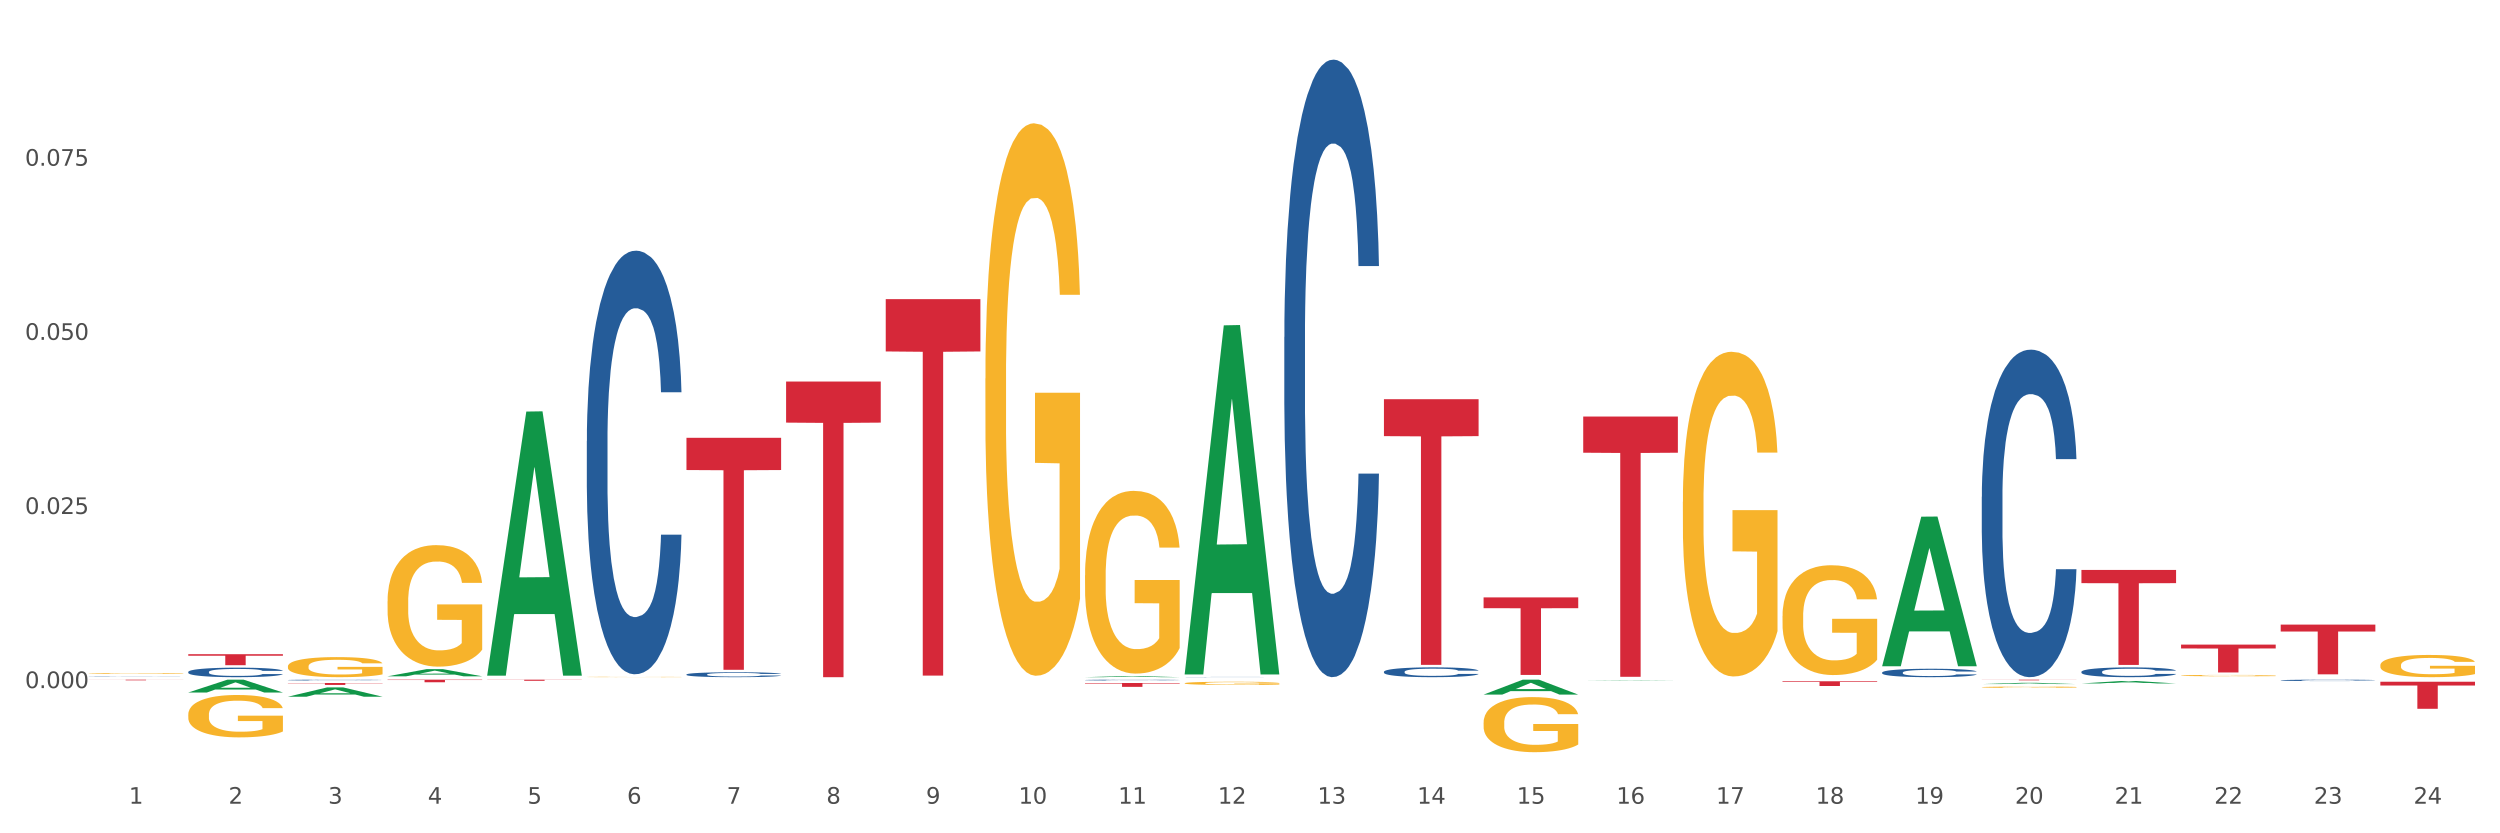 <?xml version="1.0" encoding="utf-8" standalone="no"?>
<!DOCTYPE svg PUBLIC "-//W3C//DTD SVG 1.1//EN"
  "http://www.w3.org/Graphics/SVG/1.1/DTD/svg11.dtd">
<svg xmlns:xlink="http://www.w3.org/1999/xlink" width="1080pt" height="360pt" viewBox="0 0 1080 360" xmlns="http://www.w3.org/2000/svg" version="1.1">
 <rect x="0" y="0" width="1080" height="360" fill="#333333" stroke="none"/>
 <defs>
  <style type="text/css">*{stroke-linejoin: round; stroke-linecap: butt}</style>
 </defs>
 <g id="figure_1">
  <g id="patch_1">
   <path d="M 0 360 
L 1080 360 
L 1080 0 
L 0 0 
z
" style="fill: #ffffff; stroke: #ffffff; stroke-linejoin: miter"/>
  </g>
  <g id="axes_1">
   <g id="matplotlib.axis_1">
    <g id="xtick_1">
     <g id="text_1">
      <!-- 1 -->
      <g style="fill: #4d4d4d" transform="translate(55.675 347.204) scale(0.096 -0.096)">
       <defs>
        <path id="DejaVuSans-31" d="M 794 531 
L 1825 531 
L 1825 4091 
L 703 3866 
L 703 4441 
L 1819 4666 
L 2450 4666 
L 2450 531 
L 3481 531 
L 3481 0 
L 794 0 
L 794 531 
z
" transform="scale(0.016)"/>
       </defs>
       <use xlink:href="#DejaVuSans-31"/>
      </g>
     </g>
    </g>
    <g id="xtick_2">
     <g id="text_2">
      <!-- 2 -->
      <g style="fill: #4d4d4d" transform="translate(98.72 347.204) scale(0.096 -0.096)">
       <defs>
        <path id="DejaVuSans-32" d="M 1228 531 
L 3431 531 
L 3431 0 
L 469 0 
L 469 531 
Q 828 903 1448 1529 
Q 2069 2156 2228 2338 
Q 2531 2678 2651 2914 
Q 2772 3150 2772 3378 
Q 2772 3750 2511 3984 
Q 2250 4219 1831 4219 
Q 1534 4219 1204 4116 
Q 875 4013 500 3803 
L 500 4441 
Q 881 4594 1212 4672 
Q 1544 4750 1819 4750 
Q 2544 4750 2975 4387 
Q 3406 4025 3406 3419 
Q 3406 3131 3298 2873 
Q 3191 2616 2906 2266 
Q 2828 2175 2409 1742 
Q 1991 1309 1228 531 
z
" transform="scale(0.016)"/>
       </defs>
       <use xlink:href="#DejaVuSans-32"/>
      </g>
     </g>
    </g>
    <g id="xtick_3">
     <g id="text_3">
      <!-- 3 -->
      <g style="fill: #4d4d4d" transform="translate(141.764 347.204) scale(0.096 -0.096)">
       <defs>
        <path id="DejaVuSans-33" d="M 2597 2516 
Q 3050 2419 3304 2112 
Q 3559 1806 3559 1356 
Q 3559 666 3084 287 
Q 2609 -91 1734 -91 
Q 1441 -91 1130 -33 
Q 819 25 488 141 
L 488 750 
Q 750 597 1062 519 
Q 1375 441 1716 441 
Q 2309 441 2620 675 
Q 2931 909 2931 1356 
Q 2931 1769 2642 2001 
Q 2353 2234 1838 2234 
L 1294 2234 
L 1294 2753 
L 1863 2753 
Q 2328 2753 2575 2939 
Q 2822 3125 2822 3475 
Q 2822 3834 2567 4026 
Q 2313 4219 1838 4219 
Q 1578 4219 1281 4162 
Q 984 4106 628 3988 
L 628 4550 
Q 988 4650 1302 4700 
Q 1616 4750 1894 4750 
Q 2613 4750 3031 4423 
Q 3450 4097 3450 3541 
Q 3450 3153 3228 2886 
Q 3006 2619 2597 2516 
z
" transform="scale(0.016)"/>
       </defs>
       <use xlink:href="#DejaVuSans-33"/>
      </g>
     </g>
    </g>
    <g id="xtick_4">
     <g id="text_4">
      <!-- 4 -->
      <g style="fill: #4d4d4d" transform="translate(184.809 347.204) scale(0.096 -0.096)">
       <defs>
        <path id="DejaVuSans-34" d="M 2419 4116 
L 825 1625 
L 2419 1625 
L 2419 4116 
z
M 2253 4666 
L 3047 4666 
L 3047 1625 
L 3713 1625 
L 3713 1100 
L 3047 1100 
L 3047 0 
L 2419 0 
L 2419 1100 
L 313 1100 
L 313 1709 
L 2253 4666 
z
" transform="scale(0.016)"/>
       </defs>
       <use xlink:href="#DejaVuSans-34"/>
      </g>
     </g>
    </g>
    <g id="xtick_5">
     <g id="text_5">
      <!-- 5 -->
      <g style="fill: #4d4d4d" transform="translate(227.853 347.204) scale(0.096 -0.096)">
       <defs>
        <path id="DejaVuSans-35" d="M 691 4666 
L 3169 4666 
L 3169 4134 
L 1269 4134 
L 1269 2991 
Q 1406 3038 1543 3061 
Q 1681 3084 1819 3084 
Q 2600 3084 3056 2656 
Q 3513 2228 3513 1497 
Q 3513 744 3044 326 
Q 2575 -91 1722 -91 
Q 1428 -91 1123 -41 
Q 819 9 494 109 
L 494 744 
Q 775 591 1075 516 
Q 1375 441 1709 441 
Q 2250 441 2565 725 
Q 2881 1009 2881 1497 
Q 2881 1984 2565 2268 
Q 2250 2553 1709 2553 
Q 1456 2553 1204 2497 
Q 953 2441 691 2322 
L 691 4666 
z
" transform="scale(0.016)"/>
       </defs>
       <use xlink:href="#DejaVuSans-35"/>
      </g>
     </g>
    </g>
    <g id="xtick_6">
     <g id="text_6">
      <!-- 6 -->
      <g style="fill: #4d4d4d" transform="translate(270.898 347.204) scale(0.096 -0.096)">
       <defs>
        <path id="DejaVuSans-36" d="M 2113 2584 
Q 1688 2584 1439 2293 
Q 1191 2003 1191 1497 
Q 1191 994 1439 701 
Q 1688 409 2113 409 
Q 2538 409 2786 701 
Q 3034 994 3034 1497 
Q 3034 2003 2786 2293 
Q 2538 2584 2113 2584 
z
M 3366 4563 
L 3366 3988 
Q 3128 4100 2886 4159 
Q 2644 4219 2406 4219 
Q 1781 4219 1451 3797 
Q 1122 3375 1075 2522 
Q 1259 2794 1537 2939 
Q 1816 3084 2150 3084 
Q 2853 3084 3261 2657 
Q 3669 2231 3669 1497 
Q 3669 778 3244 343 
Q 2819 -91 2113 -91 
Q 1303 -91 875 529 
Q 447 1150 447 2328 
Q 447 3434 972 4092 
Q 1497 4750 2381 4750 
Q 2619 4750 2861 4703 
Q 3103 4656 3366 4563 
z
" transform="scale(0.016)"/>
       </defs>
       <use xlink:href="#DejaVuSans-36"/>
      </g>
     </g>
    </g>
    <g id="xtick_7">
     <g id="text_7">
      <!-- 7 -->
      <g style="fill: #4d4d4d" transform="translate(313.942 347.204) scale(0.096 -0.096)">
       <defs>
        <path id="DejaVuSans-37" d="M 525 4666 
L 3525 4666 
L 3525 4397 
L 1831 0 
L 1172 0 
L 2766 4134 
L 525 4134 
L 525 4666 
z
" transform="scale(0.016)"/>
       </defs>
       <use xlink:href="#DejaVuSans-37"/>
      </g>
     </g>
    </g>
    <g id="xtick_8">
     <g id="text_8">
      <!-- 8 -->
      <g style="fill: #4d4d4d" transform="translate(356.987 347.204) scale(0.096 -0.096)">
       <defs>
        <path id="DejaVuSans-38" d="M 2034 2216 
Q 1584 2216 1326 1975 
Q 1069 1734 1069 1313 
Q 1069 891 1326 650 
Q 1584 409 2034 409 
Q 2484 409 2743 651 
Q 3003 894 3003 1313 
Q 3003 1734 2745 1975 
Q 2488 2216 2034 2216 
z
M 1403 2484 
Q 997 2584 770 2862 
Q 544 3141 544 3541 
Q 544 4100 942 4425 
Q 1341 4750 2034 4750 
Q 2731 4750 3128 4425 
Q 3525 4100 3525 3541 
Q 3525 3141 3298 2862 
Q 3072 2584 2669 2484 
Q 3125 2378 3379 2068 
Q 3634 1759 3634 1313 
Q 3634 634 3220 271 
Q 2806 -91 2034 -91 
Q 1263 -91 848 271 
Q 434 634 434 1313 
Q 434 1759 690 2068 
Q 947 2378 1403 2484 
z
M 1172 3481 
Q 1172 3119 1398 2916 
Q 1625 2713 2034 2713 
Q 2441 2713 2670 2916 
Q 2900 3119 2900 3481 
Q 2900 3844 2670 4047 
Q 2441 4250 2034 4250 
Q 1625 4250 1398 4047 
Q 1172 3844 1172 3481 
z
" transform="scale(0.016)"/>
       </defs>
       <use xlink:href="#DejaVuSans-38"/>
      </g>
     </g>
    </g>
    <g id="xtick_9">
     <g id="text_9">
      <!-- 9 -->
      <g style="fill: #4d4d4d" transform="translate(400.032 347.204) scale(0.096 -0.096)">
       <defs>
        <path id="DejaVuSans-39" d="M 703 97 
L 703 672 
Q 941 559 1184 500 
Q 1428 441 1663 441 
Q 2288 441 2617 861 
Q 2947 1281 2994 2138 
Q 2813 1869 2534 1725 
Q 2256 1581 1919 1581 
Q 1219 1581 811 2004 
Q 403 2428 403 3163 
Q 403 3881 828 4315 
Q 1253 4750 1959 4750 
Q 2769 4750 3195 4129 
Q 3622 3509 3622 2328 
Q 3622 1225 3098 567 
Q 2575 -91 1691 -91 
Q 1453 -91 1209 -44 
Q 966 3 703 97 
z
M 1959 2075 
Q 2384 2075 2632 2365 
Q 2881 2656 2881 3163 
Q 2881 3666 2632 3958 
Q 2384 4250 1959 4250 
Q 1534 4250 1286 3958 
Q 1038 3666 1038 3163 
Q 1038 2656 1286 2365 
Q 1534 2075 1959 2075 
z
" transform="scale(0.016)"/>
       </defs>
       <use xlink:href="#DejaVuSans-39"/>
      </g>
     </g>
    </g>
    <g id="xtick_10">
     <g id="text_10">
      <!-- 10 -->
      <g style="fill: #4d4d4d" transform="translate(440.022 347.204) scale(0.096 -0.096)">
       <defs>
        <path id="DejaVuSans-30" d="M 2034 4250 
Q 1547 4250 1301 3770 
Q 1056 3291 1056 2328 
Q 1056 1369 1301 889 
Q 1547 409 2034 409 
Q 2525 409 2770 889 
Q 3016 1369 3016 2328 
Q 3016 3291 2770 3770 
Q 2525 4250 2034 4250 
z
M 2034 4750 
Q 2819 4750 3233 4129 
Q 3647 3509 3647 2328 
Q 3647 1150 3233 529 
Q 2819 -91 2034 -91 
Q 1250 -91 836 529 
Q 422 1150 422 2328 
Q 422 3509 836 4129 
Q 1250 4750 2034 4750 
z
" transform="scale(0.016)"/>
       </defs>
       <use xlink:href="#DejaVuSans-31"/>
       <use xlink:href="#DejaVuSans-30" transform="translate(63.623 0)"/>
      </g>
     </g>
    </g>
    <g id="xtick_11">
     <g id="text_11">
      <!-- 11 -->
      <g style="fill: #4d4d4d" transform="translate(483.067 347.204) scale(0.096 -0.096)">
       <use xlink:href="#DejaVuSans-31"/>
       <use xlink:href="#DejaVuSans-31" transform="translate(63.623 0)"/>
      </g>
     </g>
    </g>
    <g id="xtick_12">
     <g id="text_12">
      <!-- 12 -->
      <g style="fill: #4d4d4d" transform="translate(526.111 347.204) scale(0.096 -0.096)">
       <use xlink:href="#DejaVuSans-31"/>
       <use xlink:href="#DejaVuSans-32" transform="translate(63.623 0)"/>
      </g>
     </g>
    </g>
    <g id="xtick_13">
     <g id="text_13">
      <!-- 13 -->
      <g style="fill: #4d4d4d" transform="translate(569.156 347.204) scale(0.096 -0.096)">
       <use xlink:href="#DejaVuSans-31"/>
       <use xlink:href="#DejaVuSans-33" transform="translate(63.623 0)"/>
      </g>
     </g>
    </g>
    <g id="xtick_14">
     <g id="text_14">
      <!-- 14 -->
      <g style="fill: #4d4d4d" transform="translate(612.2 347.204) scale(0.096 -0.096)">
       <use xlink:href="#DejaVuSans-31"/>
       <use xlink:href="#DejaVuSans-34" transform="translate(63.623 0)"/>
      </g>
     </g>
    </g>
    <g id="xtick_15">
     <g id="text_15">
      <!-- 15 -->
      <g style="fill: #4d4d4d" transform="translate(655.245 347.204) scale(0.096 -0.096)">
       <use xlink:href="#DejaVuSans-31"/>
       <use xlink:href="#DejaVuSans-35" transform="translate(63.623 0)"/>
      </g>
     </g>
    </g>
    <g id="xtick_16">
     <g id="text_16">
      <!-- 16 -->
      <g style="fill: #4d4d4d" transform="translate(698.289 347.204) scale(0.096 -0.096)">
       <use xlink:href="#DejaVuSans-31"/>
       <use xlink:href="#DejaVuSans-36" transform="translate(63.623 0)"/>
      </g>
     </g>
    </g>
    <g id="xtick_17">
     <g id="text_17">
      <!-- 17 -->
      <g style="fill: #4d4d4d" transform="translate(741.334 347.204) scale(0.096 -0.096)">
       <use xlink:href="#DejaVuSans-31"/>
       <use xlink:href="#DejaVuSans-37" transform="translate(63.623 0)"/>
      </g>
     </g>
    </g>
    <g id="xtick_18">
     <g id="text_18">
      <!-- 18 -->
      <g style="fill: #4d4d4d" transform="translate(784.379 347.204) scale(0.096 -0.096)">
       <use xlink:href="#DejaVuSans-31"/>
       <use xlink:href="#DejaVuSans-38" transform="translate(63.623 0)"/>
      </g>
     </g>
    </g>
    <g id="xtick_19">
     <g id="text_19">
      <!-- 19 -->
      <g style="fill: #4d4d4d" transform="translate(827.423 347.204) scale(0.096 -0.096)">
       <use xlink:href="#DejaVuSans-31"/>
       <use xlink:href="#DejaVuSans-39" transform="translate(63.623 0)"/>
      </g>
     </g>
    </g>
    <g id="xtick_20">
     <g id="text_20">
      <!-- 20 -->
      <g style="fill: #4d4d4d" transform="translate(870.468 347.204) scale(0.096 -0.096)">
       <use xlink:href="#DejaVuSans-32"/>
       <use xlink:href="#DejaVuSans-30" transform="translate(63.623 0)"/>
      </g>
     </g>
    </g>
    <g id="xtick_21">
     <g id="text_21">
      <!-- 21 -->
      <g style="fill: #4d4d4d" transform="translate(913.512 347.204) scale(0.096 -0.096)">
       <use xlink:href="#DejaVuSans-32"/>
       <use xlink:href="#DejaVuSans-31" transform="translate(63.623 0)"/>
      </g>
     </g>
    </g>
    <g id="xtick_22">
     <g id="text_22">
      <!-- 22 -->
      <g style="fill: #4d4d4d" transform="translate(956.557 347.204) scale(0.096 -0.096)">
       <use xlink:href="#DejaVuSans-32"/>
       <use xlink:href="#DejaVuSans-32" transform="translate(63.623 0)"/>
      </g>
     </g>
    </g>
    <g id="xtick_23">
     <g id="text_23">
      <!-- 23 -->
      <g style="fill: #4d4d4d" transform="translate(999.601 347.204) scale(0.096 -0.096)">
       <use xlink:href="#DejaVuSans-32"/>
       <use xlink:href="#DejaVuSans-33" transform="translate(63.623 0)"/>
      </g>
     </g>
    </g>
    <g id="xtick_24">
     <g id="text_24">
      <!-- 24 -->
      <g style="fill: #4d4d4d" transform="translate(1042.646 347.204) scale(0.096 -0.096)">
       <use xlink:href="#DejaVuSans-32"/>
       <use xlink:href="#DejaVuSans-34" transform="translate(63.623 0)"/>
      </g>
     </g>
    </g>
    <g id="xtick_25"/>
    <g id="xtick_26"/>
    <g id="xtick_27"/>
    <g id="xtick_28"/>
    <g id="xtick_29"/>
    <g id="xtick_30"/>
    <g id="xtick_31"/>
    <g id="xtick_32"/>
    <g id="xtick_33"/>
    <g id="xtick_34"/>
    <g id="xtick_35"/>
    <g id="xtick_36"/>
    <g id="xtick_37"/>
    <g id="xtick_38"/>
    <g id="xtick_39"/>
    <g id="xtick_40"/>
    <g id="xtick_41"/>
    <g id="xtick_42"/>
    <g id="xtick_43"/>
    <g id="xtick_44"/>
    <g id="xtick_45"/>
    <g id="xtick_46"/>
    <g id="xtick_47"/>
   </g>
   <g id="matplotlib.axis_2">
    <g id="ytick_1">
     <g id="text_25">
      <!-- 0.000 -->
      <g style="fill: #4d4d4d" transform="translate(10.8 297.262) scale(0.096 -0.096)">
       <defs>
        <path id="DejaVuSans-2e" d="M 684 794 
L 1344 794 
L 1344 0 
L 684 0 
L 684 794 
z
" transform="scale(0.016)"/>
       </defs>
       <use xlink:href="#DejaVuSans-30"/>
       <use xlink:href="#DejaVuSans-2e" transform="translate(63.623 0)"/>
       <use xlink:href="#DejaVuSans-30" transform="translate(95.41 0)"/>
       <use xlink:href="#DejaVuSans-30" transform="translate(159.033 0)"/>
       <use xlink:href="#DejaVuSans-30" transform="translate(222.656 0)"/>
      </g>
     </g>
    </g>
    <g id="ytick_2">
     <g id="text_26">
      <!-- 0.025 -->
      <g style="fill: #4d4d4d" transform="translate(10.8 222.038) scale(0.096 -0.096)">
       <use xlink:href="#DejaVuSans-30"/>
       <use xlink:href="#DejaVuSans-2e" transform="translate(63.623 0)"/>
       <use xlink:href="#DejaVuSans-30" transform="translate(95.41 0)"/>
       <use xlink:href="#DejaVuSans-32" transform="translate(159.033 0)"/>
       <use xlink:href="#DejaVuSans-35" transform="translate(222.656 0)"/>
      </g>
     </g>
    </g>
    <g id="ytick_3">
     <g id="text_27">
      <!-- 0.050 -->
      <g style="fill: #4d4d4d" transform="translate(10.8 146.814) scale(0.096 -0.096)">
       <use xlink:href="#DejaVuSans-30"/>
       <use xlink:href="#DejaVuSans-2e" transform="translate(63.623 0)"/>
       <use xlink:href="#DejaVuSans-30" transform="translate(95.41 0)"/>
       <use xlink:href="#DejaVuSans-35" transform="translate(159.033 0)"/>
       <use xlink:href="#DejaVuSans-30" transform="translate(222.656 0)"/>
      </g>
     </g>
    </g>
    <g id="ytick_4">
     <g id="text_28">
      <!-- 0.075 -->
      <g style="fill: #4d4d4d" transform="translate(10.8 71.59) scale(0.096 -0.096)">
       <use xlink:href="#DejaVuSans-30"/>
       <use xlink:href="#DejaVuSans-2e" transform="translate(63.623 0)"/>
       <use xlink:href="#DejaVuSans-30" transform="translate(95.41 0)"/>
       <use xlink:href="#DejaVuSans-37" transform="translate(159.033 0)"/>
       <use xlink:href="#DejaVuSans-35" transform="translate(222.656 0)"/>
      </g>
     </g>
    </g>
    <g id="ytick_5"/>
    <g id="ytick_6"/>
    <g id="ytick_7"/>
    <g id="ytick_8"/>
    <g id="ytick_9"/>
   </g>
   <g id="PolyCollection_1">
    <path d="M 770.04 266.105 
L 770.089 266.062 
L 770.089 264.502 
L 770.185 263.159 
L 770.668 259.909 
L 771.392 257.223 
L 771.923 255.793 
L 772.454 254.623 
L 773.082 253.453 
L 773.854 252.24 
L 775.255 250.464 
L 776.124 249.554 
L 777.186 248.601 
L 779.117 247.214 
L 780.517 246.434 
L 781.965 245.784 
L 784.331 245.004 
L 785.876 244.658 
L 787.517 244.398 
L 789.497 244.225 
L 790.993 244.181 
L 794.276 244.311 
L 797.077 244.701 
L 798.428 245.004 
L 800.166 245.524 
L 801.084 245.871 
L 802.58 246.564 
L 804.125 247.474 
L 805.187 248.254 
L 806.781 249.727 
L 807.988 251.2 
L 809.098 253.02 
L 809.677 254.277 
L 810.112 255.446 
L 810.498 256.79 
L 810.884 258.913 
L 802.194 258.913 
L 801.856 257.396 
L 801.325 255.966 
L 800.553 254.58 
L 799.877 253.713 
L 798.718 252.63 
L 797.656 251.937 
L 796.546 251.417 
L 795.194 250.984 
L 794.132 250.767 
L 792.635 250.594 
L 789.69 250.637 
L 787.71 250.984 
L 786.359 251.417 
L 785.49 251.807 
L 784.717 252.24 
L 783.848 252.847 
L 782.834 253.757 
L 782.11 254.58 
L 781.386 255.62 
L 780.807 256.66 
L 780.276 257.873 
L 779.841 259.173 
L 779.503 260.516 
L 779.213 262.162 
L 778.972 264.892 
L 778.972 270.828 
L 779.069 272.171 
L 779.31 273.947 
L 779.6 275.291 
L 780.082 276.894 
L 780.517 277.977 
L 781.338 279.537 
L 782.255 280.837 
L 782.979 281.66 
L 783.703 282.353 
L 784.959 283.306 
L 786.359 284.086 
L 787.566 284.563 
L 789.207 284.996 
L 790.318 285.169 
L 791.283 285.256 
L 793.649 285.256 
L 795.339 285.126 
L 797.221 284.823 
L 798.67 284.433 
L 799.877 283.956 
L 801.229 283.176 
L 802.098 282.44 
L 802.098 273.384 
L 791.476 273.341 
L 791.476 267.318 
L 810.933 267.318 
L 810.933 284.996 
L 810.112 285.906 
L 809.195 286.729 
L 808.229 287.466 
L 806.781 288.376 
L 805.043 289.242 
L 803.498 289.849 
L 801.856 290.369 
L 799.925 290.845 
L 797.415 291.279 
L 795.87 291.452 
L 793.938 291.582 
L 791.669 291.625 
L 789.69 291.538 
L 787.759 291.322 
L 785.731 290.932 
L 783.752 290.369 
L 782.255 289.805 
L 780.758 289.112 
L 779.165 288.202 
L 777.91 287.336 
L 776.944 286.556 
L 775.882 285.559 
L 774.723 284.259 
L 773.854 283.09 
L 773.082 281.876 
L 772.261 280.317 
L 771.682 278.973 
L 771.103 277.284 
L 770.765 276.027 
L 770.378 274.077 
L 770.089 271.348 
L 770.04 266.105 
z
" clip-path="url(#pc1c2bc145b)" style="fill: #f7b32b"/>
    <path d="M 726.996 216.782 
L 727.044 216.654 
L 727.044 212.043 
L 727.141 208.071 
L 727.623 198.463 
L 728.348 190.521 
L 728.879 186.293 
L 729.41 182.834 
L 730.037 179.375 
L 730.81 175.788 
L 732.21 170.536 
L 733.079 167.846 
L 734.141 165.027 
L 736.072 160.928 
L 737.472 158.622 
L 738.921 156.7 
L 741.286 154.395 
L 742.831 153.37 
L 744.473 152.601 
L 746.452 152.089 
L 747.949 151.96 
L 751.232 152.345 
L 754.032 153.498 
L 755.384 154.395 
L 757.122 155.932 
L 758.039 156.957 
L 759.536 159.006 
L 761.081 161.697 
L 762.143 164.003 
L 763.736 168.358 
L 764.943 172.714 
L 766.054 178.094 
L 766.633 181.809 
L 767.067 185.268 
L 767.454 189.24 
L 767.84 195.517 
L 759.15 195.517 
L 758.812 191.033 
L 758.281 186.805 
L 757.508 182.706 
L 756.832 180.144 
L 755.674 176.941 
L 754.611 174.892 
L 753.501 173.354 
L 752.149 172.073 
L 751.087 171.433 
L 749.59 170.92 
L 746.645 171.048 
L 744.666 172.073 
L 743.314 173.354 
L 742.445 174.507 
L 741.673 175.788 
L 740.804 177.582 
L 739.79 180.272 
L 739.066 182.706 
L 738.341 185.781 
L 737.762 188.855 
L 737.231 192.442 
L 736.796 196.285 
L 736.459 200.257 
L 736.169 205.125 
L 735.927 213.195 
L 735.927 230.746 
L 736.024 234.717 
L 736.265 239.97 
L 736.555 243.941 
L 737.038 248.681 
L 737.472 251.884 
L 738.293 256.496 
L 739.21 260.339 
L 739.935 262.773 
L 740.659 264.822 
L 741.914 267.641 
L 743.314 269.947 
L 744.521 271.356 
L 746.163 272.637 
L 747.273 273.149 
L 748.239 273.406 
L 750.604 273.406 
L 752.294 273.021 
L 754.177 272.125 
L 755.625 270.972 
L 756.832 269.562 
L 758.184 267.256 
L 759.053 265.079 
L 759.053 238.304 
L 748.432 238.176 
L 748.432 220.369 
L 767.888 220.369 
L 767.888 272.637 
L 767.067 275.327 
L 766.15 277.761 
L 765.185 279.939 
L 763.736 282.629 
L 761.998 285.191 
L 760.453 286.985 
L 758.812 288.522 
L 756.881 289.931 
L 754.37 291.212 
L 752.825 291.725 
L 750.894 292.109 
L 748.625 292.237 
L 746.645 291.981 
L 744.714 291.341 
L 742.686 290.188 
L 740.707 288.522 
L 739.21 286.857 
L 737.714 284.807 
L 736.121 282.117 
L 734.865 279.555 
L 733.9 277.249 
L 732.838 274.302 
L 731.679 270.459 
L 730.81 267 
L 730.037 263.413 
L 729.217 258.801 
L 728.637 254.83 
L 728.058 249.834 
L 727.72 246.119 
L 727.334 240.354 
L 727.044 232.283 
L 726.996 216.782 
z
" clip-path="url(#pc1c2bc145b)" style="fill: #f7b32b"/>
    <path d="M 640.907 312.145 
L 640.955 312.123 
L 640.955 311.341 
L 641.052 310.667 
L 641.534 309.036 
L 642.259 307.689 
L 642.79 306.971 
L 643.321 306.384 
L 643.948 305.797 
L 644.721 305.189 
L 646.121 304.297 
L 646.99 303.841 
L 648.052 303.362 
L 649.983 302.667 
L 651.383 302.276 
L 652.832 301.949 
L 655.197 301.558 
L 656.742 301.384 
L 658.384 301.254 
L 660.363 301.167 
L 661.86 301.145 
L 665.143 301.21 
L 667.943 301.406 
L 669.295 301.558 
L 671.033 301.819 
L 671.95 301.993 
L 673.447 302.341 
L 674.992 302.797 
L 676.054 303.189 
L 677.647 303.928 
L 678.854 304.667 
L 679.964 305.58 
L 680.544 306.21 
L 680.978 306.797 
L 681.365 307.471 
L 681.751 308.536 
L 673.061 308.536 
L 672.723 307.776 
L 672.192 307.058 
L 671.419 306.362 
L 670.743 305.928 
L 669.584 305.384 
L 668.522 305.036 
L 667.412 304.776 
L 666.06 304.558 
L 664.998 304.449 
L 663.501 304.362 
L 660.556 304.384 
L 658.577 304.558 
L 657.225 304.776 
L 656.356 304.971 
L 655.584 305.189 
L 654.715 305.493 
L 653.701 305.949 
L 652.976 306.362 
L 652.252 306.884 
L 651.673 307.406 
L 651.142 308.015 
L 650.707 308.667 
L 650.369 309.341 
L 650.08 310.167 
L 649.838 311.536 
L 649.838 314.515 
L 649.935 315.189 
L 650.176 316.08 
L 650.466 316.754 
L 650.949 317.558 
L 651.383 318.102 
L 652.204 318.884 
L 653.121 319.536 
L 653.845 319.949 
L 654.57 320.297 
L 655.825 320.776 
L 657.225 321.167 
L 658.432 321.406 
L 660.073 321.623 
L 661.184 321.71 
L 662.149 321.754 
L 664.515 321.754 
L 666.205 321.689 
L 668.088 321.536 
L 669.536 321.341 
L 670.743 321.102 
L 672.095 320.71 
L 672.964 320.341 
L 672.964 315.797 
L 662.343 315.776 
L 662.343 312.754 
L 681.799 312.754 
L 681.799 321.623 
L 680.978 322.08 
L 680.061 322.493 
L 679.095 322.863 
L 677.647 323.319 
L 675.909 323.754 
L 674.364 324.058 
L 672.723 324.319 
L 670.791 324.558 
L 668.281 324.776 
L 666.736 324.863 
L 664.805 324.928 
L 662.536 324.95 
L 660.556 324.906 
L 658.625 324.797 
L 656.597 324.602 
L 654.618 324.319 
L 653.121 324.036 
L 651.625 323.689 
L 650.031 323.232 
L 648.776 322.797 
L 647.811 322.406 
L 646.748 321.906 
L 645.59 321.254 
L 644.721 320.667 
L 643.948 320.058 
L 643.128 319.276 
L 642.548 318.602 
L 641.969 317.754 
L 641.631 317.123 
L 641.245 316.145 
L 640.955 314.776 
L 640.907 312.145 
z
" clip-path="url(#pc1c2bc145b)" style="fill: #f7b32b"/>
    <path d="M 856.129 296.866 
L 856.178 296.865 
L 856.178 296.847 
L 856.274 296.83 
L 856.757 296.791 
L 857.481 296.759 
L 858.012 296.742 
L 858.543 296.728 
L 859.171 296.714 
L 859.944 296.699 
L 861.344 296.678 
L 862.213 296.667 
L 863.275 296.655 
L 865.206 296.639 
L 866.606 296.629 
L 868.054 296.621 
L 870.42 296.612 
L 871.965 296.608 
L 873.606 296.605 
L 875.586 296.603 
L 877.083 296.602 
L 880.366 296.604 
L 883.166 296.608 
L 884.518 296.612 
L 886.256 296.618 
L 887.173 296.622 
L 888.67 296.631 
L 890.214 296.642 
L 891.277 296.651 
L 892.87 296.669 
L 894.077 296.687 
L 895.187 296.708 
L 895.767 296.724 
L 896.201 296.738 
L 896.587 296.754 
L 896.974 296.779 
L 888.283 296.779 
L 887.945 296.761 
L 887.414 296.744 
L 886.642 296.727 
L 885.966 296.717 
L 884.807 296.704 
L 883.745 296.695 
L 882.635 296.689 
L 881.283 296.684 
L 880.221 296.681 
L 878.724 296.679 
L 875.779 296.68 
L 873.8 296.684 
L 872.448 296.689 
L 871.579 296.694 
L 870.806 296.699 
L 869.937 296.706 
L 868.923 296.717 
L 868.199 296.727 
L 867.475 296.74 
L 866.896 296.752 
L 866.365 296.767 
L 865.93 296.783 
L 865.592 296.799 
L 865.302 296.819 
L 865.061 296.851 
L 865.061 296.923 
L 865.158 296.939 
L 865.399 296.96 
L 865.689 296.977 
L 866.172 296.996 
L 866.606 297.009 
L 867.427 297.028 
L 868.344 297.043 
L 869.068 297.053 
L 869.792 297.062 
L 871.048 297.073 
L 872.448 297.082 
L 873.655 297.088 
L 875.296 297.093 
L 876.407 297.095 
L 877.372 297.096 
L 879.738 297.096 
L 881.428 297.095 
L 883.311 297.091 
L 884.759 297.087 
L 885.966 297.081 
L 887.318 297.071 
L 888.187 297.063 
L 888.187 296.954 
L 877.565 296.953 
L 877.565 296.881 
L 897.022 296.881 
L 897.022 297.093 
L 896.201 297.104 
L 895.284 297.114 
L 894.318 297.123 
L 892.87 297.134 
L 891.132 297.144 
L 889.587 297.152 
L 887.945 297.158 
L 886.014 297.164 
L 883.504 297.169 
L 881.959 297.171 
L 880.028 297.173 
L 877.758 297.173 
L 875.779 297.172 
L 873.848 297.169 
L 871.82 297.165 
L 869.841 297.158 
L 868.344 297.151 
L 866.847 297.143 
L 865.254 297.132 
L 863.999 297.122 
L 863.033 297.112 
L 861.971 297.1 
L 860.813 297.084 
L 859.944 297.07 
L 859.171 297.056 
L 858.35 297.037 
L 857.771 297.021 
L 857.192 297.001 
L 856.854 296.985 
L 856.467 296.962 
L 856.178 296.929 
L 856.129 296.866 
z
" clip-path="url(#pc1c2bc145b)" style="fill: #f7b32b"/>
    <path d="M 511.773 295.16 
L 511.821 295.158 
L 511.821 295.112 
L 511.918 295.073 
L 512.401 294.977 
L 513.125 294.898 
L 513.656 294.856 
L 514.187 294.821 
L 514.815 294.787 
L 515.587 294.751 
L 516.987 294.698 
L 517.856 294.672 
L 518.918 294.643 
L 520.85 294.603 
L 522.25 294.58 
L 523.698 294.56 
L 526.064 294.537 
L 527.609 294.527 
L 529.25 294.52 
L 531.23 294.514 
L 532.726 294.513 
L 536.009 294.517 
L 538.809 294.529 
L 540.161 294.537 
L 541.899 294.553 
L 542.816 294.563 
L 544.313 294.583 
L 545.858 294.61 
L 546.92 294.633 
L 548.513 294.677 
L 549.72 294.72 
L 550.831 294.774 
L 551.41 294.811 
L 551.845 294.845 
L 552.231 294.885 
L 552.617 294.947 
L 543.927 294.947 
L 543.589 294.903 
L 543.058 294.861 
L 542.285 294.82 
L 541.609 294.794 
L 540.451 294.762 
L 539.389 294.742 
L 538.278 294.726 
L 536.926 294.714 
L 535.864 294.707 
L 534.368 294.702 
L 531.423 294.704 
L 529.443 294.714 
L 528.091 294.726 
L 527.222 294.738 
L 526.45 294.751 
L 525.581 294.769 
L 524.567 294.795 
L 523.843 294.82 
L 523.119 294.85 
L 522.539 294.881 
L 522.008 294.917 
L 521.574 294.955 
L 521.236 294.995 
L 520.946 295.043 
L 520.705 295.124 
L 520.705 295.299 
L 520.801 295.338 
L 521.043 295.391 
L 521.332 295.43 
L 521.815 295.478 
L 522.25 295.51 
L 523.07 295.556 
L 523.988 295.594 
L 524.712 295.618 
L 525.436 295.639 
L 526.691 295.667 
L 528.091 295.69 
L 529.298 295.704 
L 530.94 295.716 
L 532.05 295.722 
L 533.016 295.724 
L 535.381 295.724 
L 537.071 295.72 
L 538.954 295.711 
L 540.403 295.7 
L 541.609 295.686 
L 542.961 295.663 
L 543.83 295.641 
L 543.83 295.374 
L 533.209 295.373 
L 533.209 295.195 
L 552.665 295.195 
L 552.665 295.716 
L 551.845 295.743 
L 550.927 295.768 
L 549.962 295.789 
L 548.513 295.816 
L 546.775 295.842 
L 545.23 295.86 
L 543.589 295.875 
L 541.658 295.889 
L 539.147 295.902 
L 537.602 295.907 
L 535.671 295.911 
L 533.402 295.912 
L 531.423 295.909 
L 529.491 295.903 
L 527.464 295.891 
L 525.484 295.875 
L 523.988 295.858 
L 522.491 295.838 
L 520.898 295.811 
L 519.643 295.785 
L 518.677 295.762 
L 517.615 295.733 
L 516.456 295.695 
L 515.587 295.66 
L 514.815 295.625 
L 513.994 295.579 
L 513.415 295.539 
L 512.835 295.489 
L 512.497 295.452 
L 512.111 295.395 
L 511.821 295.314 
L 511.773 295.16 
z
" clip-path="url(#pc1c2bc145b)" style="fill: #f7b32b"/>
    <path d="M 167.417 292.159 
L 167.459 292.156 
L 184.322 289.064 
L 191.32 289.061 
L 208.309 292.165 
L 200.215 292.165 
L 196.547 291.442 
L 179.136 291.442 
L 179.01 291.454 
L 175.469 292.165 
L 167.417 292.165 
L 167.417 292.159 
L 181.328 291.011 
L 194.355 291.008 
L 187.905 289.723 
L 187.821 289.717 
L 187.736 289.726 
L 181.286 291.008 
L 181.328 291.011 
L 167.417 292.159 
z
" clip-path="url(#pc1c2bc145b)" style="fill: #109648"/>
    <path d="M 124.372 300.972 
L 124.414 300.969 
L 141.277 296.968 
L 148.275 296.965 
L 165.264 300.98 
L 157.17 300.98 
L 153.503 300.045 
L 136.092 300.045 
L 135.965 300.06 
L 132.424 300.98 
L 124.372 300.98 
L 124.372 300.972 
L 138.284 299.487 
L 151.31 299.483 
L 144.86 297.82 
L 144.776 297.813 
L 144.692 297.824 
L 138.242 299.483 
L 138.284 299.487 
L 124.372 300.972 
z
" clip-path="url(#pc1c2bc145b)" style="fill: #109648"/>
    <path d="M 167.417 293.615 
L 208.309 293.615 
L 208.309 293.771 
L 192.223 293.772 
L 192.223 294.735 
L 183.405 294.735 
L 183.405 293.772 
L 167.417 293.771 
L 167.417 293.616 
L 167.417 293.615 
z
" clip-path="url(#pc1c2bc145b)" style="fill: #d62839"/>
    <path d="M 210.461 291.668 
L 210.503 291.561 
L 227.366 177.795 
L 234.364 177.687 
L 251.354 291.883 
L 243.259 291.883 
L 239.592 265.291 
L 222.181 265.291 
L 222.054 265.72 
L 218.513 291.883 
L 210.461 291.883 
L 210.461 291.668 
L 224.373 249.421 
L 237.4 249.314 
L 230.95 202.028 
L 230.865 201.813 
L 230.781 202.135 
L 224.331 249.314 
L 224.373 249.421 
L 210.461 291.668 
z
" clip-path="url(#pc1c2bc145b)" style="fill: #109648"/>
    <path d="M 81.328 299.152 
L 81.37 299.147 
L 98.233 293.62 
L 105.231 293.615 
L 122.22 299.163 
L 114.126 299.163 
L 110.458 297.871 
L 93.047 297.871 
L 92.921 297.892 
L 89.38 299.163 
L 81.328 299.163 
L 81.328 299.152 
L 95.239 297.1 
L 108.266 297.095 
L 101.816 294.798 
L 101.732 294.787 
L 101.647 294.803 
L 95.197 297.095 
L 95.239 297.1 
L 81.328 299.152 
z
" clip-path="url(#pc1c2bc145b)" style="fill: #109648"/>
    <path d="M 1028.308 287.377 
L 1028.356 287.368 
L 1028.356 287.052 
L 1028.453 286.78 
L 1028.935 286.122 
L 1029.659 285.578 
L 1030.191 285.289 
L 1030.722 285.052 
L 1031.349 284.815 
L 1032.122 284.569 
L 1033.522 284.21 
L 1034.391 284.025 
L 1035.453 283.832 
L 1037.384 283.552 
L 1038.784 283.394 
L 1040.233 283.262 
L 1042.598 283.104 
L 1044.143 283.034 
L 1045.785 282.982 
L 1047.764 282.946 
L 1049.261 282.938 
L 1052.544 282.964 
L 1055.344 283.043 
L 1056.696 283.104 
L 1058.434 283.21 
L 1059.351 283.28 
L 1060.848 283.42 
L 1062.393 283.604 
L 1063.455 283.762 
L 1065.048 284.061 
L 1066.255 284.359 
L 1067.365 284.727 
L 1067.945 284.982 
L 1068.379 285.219 
L 1068.765 285.49 
L 1069.152 285.92 
L 1060.461 285.92 
L 1060.124 285.613 
L 1059.592 285.324 
L 1058.82 285.043 
L 1058.144 284.868 
L 1056.985 284.648 
L 1055.923 284.508 
L 1054.813 284.403 
L 1053.461 284.315 
L 1052.399 284.271 
L 1050.902 284.236 
L 1047.957 284.245 
L 1045.978 284.315 
L 1044.626 284.403 
L 1043.757 284.482 
L 1042.984 284.569 
L 1042.115 284.692 
L 1041.102 284.876 
L 1040.377 285.043 
L 1039.653 285.254 
L 1039.074 285.464 
L 1038.543 285.71 
L 1038.108 285.973 
L 1037.77 286.245 
L 1037.481 286.578 
L 1037.239 287.131 
L 1037.239 288.333 
L 1037.336 288.605 
L 1037.577 288.964 
L 1037.867 289.236 
L 1038.35 289.561 
L 1038.784 289.78 
L 1039.605 290.096 
L 1040.522 290.359 
L 1041.246 290.526 
L 1041.971 290.666 
L 1043.226 290.859 
L 1044.626 291.017 
L 1045.833 291.114 
L 1047.474 291.201 
L 1048.585 291.236 
L 1049.55 291.254 
L 1051.916 291.254 
L 1053.606 291.228 
L 1055.489 291.166 
L 1056.937 291.087 
L 1058.144 290.991 
L 1059.496 290.833 
L 1060.365 290.684 
L 1060.365 288.85 
L 1049.744 288.842 
L 1049.744 287.622 
L 1069.2 287.622 
L 1069.2 291.201 
L 1068.379 291.386 
L 1067.462 291.552 
L 1066.496 291.701 
L 1065.048 291.886 
L 1063.31 292.061 
L 1061.765 292.184 
L 1060.124 292.289 
L 1058.192 292.386 
L 1055.682 292.473 
L 1054.137 292.508 
L 1052.206 292.535 
L 1049.937 292.544 
L 1047.957 292.526 
L 1046.026 292.482 
L 1043.998 292.403 
L 1042.019 292.289 
L 1040.522 292.175 
L 1039.026 292.035 
L 1037.432 291.851 
L 1036.177 291.675 
L 1035.212 291.517 
L 1034.149 291.315 
L 1032.991 291.052 
L 1032.122 290.815 
L 1031.349 290.57 
L 1030.529 290.254 
L 1029.949 289.982 
L 1029.37 289.64 
L 1029.032 289.385 
L 1028.646 288.991 
L 1028.356 288.438 
L 1028.308 287.377 
z
" clip-path="url(#pc1c2bc145b)" style="fill: #f7b32b"/>
    <path d="M 942.219 291.837 
L 942.267 291.837 
L 942.267 291.817 
L 942.363 291.8 
L 942.846 291.76 
L 943.57 291.726 
L 944.101 291.708 
L 944.633 291.694 
L 945.26 291.679 
L 946.033 291.664 
L 947.433 291.642 
L 948.302 291.63 
L 949.364 291.619 
L 951.295 291.601 
L 952.695 291.592 
L 954.143 291.583 
L 956.509 291.574 
L 958.054 291.569 
L 959.696 291.566 
L 961.675 291.564 
L 963.172 291.563 
L 966.455 291.565 
L 969.255 291.57 
L 970.607 291.574 
L 972.345 291.58 
L 973.262 291.585 
L 974.759 291.593 
L 976.304 291.605 
L 977.366 291.614 
L 978.959 291.633 
L 980.166 291.651 
L 981.276 291.674 
L 981.856 291.689 
L 982.29 291.704 
L 982.676 291.721 
L 983.063 291.747 
L 974.372 291.747 
L 974.034 291.728 
L 973.503 291.711 
L 972.731 291.693 
L 972.055 291.682 
L 970.896 291.669 
L 969.834 291.66 
L 968.724 291.654 
L 967.372 291.648 
L 966.31 291.646 
L 964.813 291.643 
L 961.868 291.644 
L 959.889 291.648 
L 958.537 291.654 
L 957.668 291.659 
L 956.895 291.664 
L 956.026 291.672 
L 955.013 291.683 
L 954.288 291.693 
L 953.564 291.706 
L 952.985 291.719 
L 952.454 291.734 
L 952.019 291.751 
L 951.681 291.767 
L 951.392 291.788 
L 951.15 291.822 
L 951.15 291.896 
L 951.247 291.913 
L 951.488 291.935 
L 951.778 291.952 
L 952.261 291.972 
L 952.695 291.985 
L 953.516 292.005 
L 954.433 292.021 
L 955.157 292.031 
L 955.882 292.04 
L 957.137 292.052 
L 958.537 292.061 
L 959.744 292.067 
L 961.385 292.073 
L 962.496 292.075 
L 963.461 292.076 
L 965.827 292.076 
L 967.517 292.074 
L 969.4 292.071 
L 970.848 292.066 
L 972.055 292.06 
L 973.407 292.05 
L 974.276 292.041 
L 974.276 291.928 
L 963.654 291.927 
L 963.654 291.852 
L 983.111 291.852 
L 983.111 292.073 
L 982.29 292.084 
L 981.373 292.094 
L 980.407 292.104 
L 978.959 292.115 
L 977.221 292.126 
L 975.676 292.133 
L 974.034 292.14 
L 972.103 292.146 
L 969.593 292.151 
L 968.048 292.153 
L 966.117 292.155 
L 963.848 292.156 
L 961.868 292.154 
L 959.937 292.152 
L 957.909 292.147 
L 955.93 292.14 
L 954.433 292.133 
L 952.937 292.124 
L 951.343 292.113 
L 950.088 292.102 
L 949.122 292.092 
L 948.06 292.08 
L 946.902 292.064 
L 946.033 292.049 
L 945.26 292.034 
L 944.439 292.014 
L 943.86 291.998 
L 943.281 291.977 
L 942.943 291.961 
L 942.557 291.937 
L 942.267 291.902 
L 942.219 291.837 
z
" clip-path="url(#pc1c2bc145b)" style="fill: #f7b32b"/>
    <path d="M 683.951 294.11 
L 683.993 294.11 
L 700.856 293.962 
L 707.854 293.962 
L 724.844 294.11 
L 716.749 294.11 
L 713.082 294.076 
L 695.671 294.076 
L 695.544 294.076 
L 692.003 294.11 
L 683.951 294.11 
L 683.951 294.11 
L 697.863 294.055 
L 710.89 294.055 
L 704.44 293.994 
L 704.355 293.993 
L 704.271 293.994 
L 697.821 294.055 
L 697.863 294.055 
L 683.951 294.11 
z
" clip-path="url(#pc1c2bc145b)" style="fill: #109648"/>
    <path d="M 640.907 300.062 
L 640.949 300.055 
L 657.812 293.621 
L 664.81 293.615 
L 681.799 300.074 
L 673.705 300.074 
L 670.037 298.57 
L 652.626 298.57 
L 652.5 298.594 
L 648.959 300.074 
L 640.907 300.074 
L 640.907 300.062 
L 654.819 297.672 
L 667.845 297.666 
L 661.395 294.992 
L 661.311 294.98 
L 661.226 294.998 
L 654.776 297.666 
L 654.819 297.672 
L 640.907 300.062 
z
" clip-path="url(#pc1c2bc145b)" style="fill: #109648"/>
    <path d="M 511.773 291.089 
L 511.815 290.948 
L 528.678 140.55 
L 535.676 140.408 
L 552.665 291.373 
L 544.571 291.373 
L 540.904 256.219 
L 523.493 256.219 
L 523.366 256.786 
L 519.825 291.373 
L 511.773 291.373 
L 511.773 291.089 
L 525.685 235.239 
L 538.711 235.098 
L 532.261 172.585 
L 532.177 172.302 
L 532.093 172.727 
L 525.643 235.098 
L 525.685 235.239 
L 511.773 291.089 
z
" clip-path="url(#pc1c2bc145b)" style="fill: #109648"/>
    <path d="M 468.729 292.543 
L 468.771 292.542 
L 485.633 292.066 
L 492.632 292.066 
L 509.621 292.544 
L 501.527 292.544 
L 497.859 292.432 
L 480.448 292.432 
L 480.322 292.434 
L 476.781 292.544 
L 468.729 292.544 
L 468.729 292.543 
L 482.64 292.366 
L 495.667 292.365 
L 489.217 292.168 
L 489.133 292.167 
L 489.048 292.168 
L 482.598 292.365 
L 482.64 292.366 
L 468.729 292.543 
z
" clip-path="url(#pc1c2bc145b)" style="fill: #109648"/>
    <path d="M 856.129 295.53 
L 856.172 295.529 
L 873.034 294.981 
L 880.033 294.98 
L 897.022 295.531 
L 888.928 295.531 
L 885.26 295.402 
L 867.849 295.402 
L 867.723 295.405 
L 864.181 295.531 
L 856.129 295.531 
L 856.129 295.53 
L 870.041 295.326 
L 883.068 295.326 
L 876.618 295.098 
L 876.533 295.097 
L 876.449 295.098 
L 869.999 295.326 
L 870.041 295.326 
L 856.129 295.53 
z
" clip-path="url(#pc1c2bc145b)" style="fill: #109648"/>
    <path d="M 813.085 287.704 
L 813.127 287.644 
L 829.99 223.202 
L 836.988 223.141 
L 853.977 287.826 
L 845.883 287.826 
L 842.215 272.763 
L 824.805 272.763 
L 824.678 273.006 
L 821.137 287.826 
L 813.085 287.826 
L 813.085 287.704 
L 826.997 263.774 
L 840.023 263.713 
L 833.573 236.928 
L 833.489 236.807 
L 833.405 236.989 
L 826.955 263.713 
L 826.997 263.774 
L 813.085 287.704 
z
" clip-path="url(#pc1c2bc145b)" style="fill: #109648"/>
    <path d="M 899.174 246.22 
L 940.066 246.22 
L 940.066 251.921 
L 923.981 251.96 
L 923.981 287.243 
L 915.163 287.243 
L 915.163 251.96 
L 899.174 251.921 
L 899.174 246.259 
L 899.174 246.22 
z
" clip-path="url(#pc1c2bc145b)" style="fill: #d62839"/>
    <path d="M 597.862 172.457 
L 638.754 172.457 
L 638.754 188.406 
L 622.669 188.514 
L 622.669 287.224 
L 613.851 287.224 
L 613.851 188.514 
L 597.862 188.406 
L 597.862 172.565 
L 597.862 172.457 
z
" clip-path="url(#pc1c2bc145b)" style="fill: #d62839"/>
    <path d="M 38.283 293.615 
L 79.175 293.615 
L 79.175 293.656 
L 63.09 293.656 
L 63.09 293.911 
L 54.272 293.911 
L 54.272 293.656 
L 38.283 293.656 
L 38.283 293.615 
L 38.283 293.615 
z
" clip-path="url(#pc1c2bc145b)" style="fill: #d62839"/>
    <path d="M 1028.308 294.513 
L 1069.2 294.513 
L 1069.2 296.137 
L 1053.114 296.148 
L 1053.114 306.203 
L 1044.296 306.203 
L 1044.296 296.148 
L 1028.308 296.137 
L 1028.308 294.524 
L 1028.308 294.513 
z
" clip-path="url(#pc1c2bc145b)" style="fill: #d62839"/>
    <path d="M 770.04 294.312 
L 810.933 294.312 
L 810.933 294.596 
L 794.847 294.598 
L 794.847 296.356 
L 786.029 296.356 
L 786.029 294.598 
L 770.04 294.596 
L 770.04 294.314 
L 770.04 294.312 
z
" clip-path="url(#pc1c2bc145b)" style="fill: #d62839"/>
    <path d="M 124.372 295.059 
L 165.264 295.059 
L 165.264 295.175 
L 149.179 295.175 
L 149.179 295.893 
L 140.361 295.893 
L 140.361 295.175 
L 124.372 295.175 
L 124.372 295.059 
L 124.372 295.059 
z
" clip-path="url(#pc1c2bc145b)" style="fill: #d62839"/>
    <path d="M 856.129 293.615 
L 897.022 293.615 
L 897.022 293.656 
L 880.936 293.656 
L 880.936 293.909 
L 872.118 293.909 
L 872.118 293.656 
L 856.129 293.656 
L 856.129 293.615 
L 856.129 293.615 
z
" clip-path="url(#pc1c2bc145b)" style="fill: #d62839"/>
    <path d="M 985.263 269.824 
L 1026.155 269.824 
L 1026.155 272.809 
L 1010.07 272.829 
L 1010.07 291.307 
L 1001.252 291.307 
L 1001.252 272.829 
L 985.263 272.809 
L 985.263 269.844 
L 985.263 269.824 
z
" clip-path="url(#pc1c2bc145b)" style="fill: #d62839"/>
    <path d="M 339.595 164.821 
L 380.487 164.821 
L 380.487 182.57 
L 364.402 182.69 
L 364.402 292.544 
L 355.584 292.544 
L 355.584 182.69 
L 339.595 182.57 
L 339.595 164.941 
L 339.595 164.821 
z
" clip-path="url(#pc1c2bc145b)" style="fill: #d62839"/>
    <path d="M 296.55 189.124 
L 337.443 189.124 
L 337.443 203.051 
L 321.357 203.145 
L 321.357 289.342 
L 312.539 289.342 
L 312.539 203.145 
L 296.55 203.051 
L 296.55 189.218 
L 296.55 189.124 
z
" clip-path="url(#pc1c2bc145b)" style="fill: #d62839"/>
    <path d="M 468.729 295.052 
L 509.621 295.052 
L 509.621 295.283 
L 493.535 295.285 
L 493.535 296.714 
L 484.717 296.714 
L 484.717 295.285 
L 468.729 295.283 
L 468.729 295.054 
L 468.729 295.052 
z
" clip-path="url(#pc1c2bc145b)" style="fill: #d62839"/>
    <path d="M 382.639 129.219 
L 423.532 129.219 
L 423.532 151.822 
L 407.446 151.975 
L 407.446 291.872 
L 398.628 291.872 
L 398.628 151.975 
L 382.639 151.822 
L 382.639 129.372 
L 382.639 129.219 
z
" clip-path="url(#pc1c2bc145b)" style="fill: #d62839"/>
    <path d="M 81.328 282.605 
L 122.22 282.605 
L 122.22 283.265 
L 106.134 283.269 
L 106.134 287.355 
L 97.316 287.355 
L 97.316 283.269 
L 81.328 283.265 
L 81.328 282.609 
L 81.328 282.605 
z
" clip-path="url(#pc1c2bc145b)" style="fill: #d62839"/>
    <path d="M 899.174 295.259 
L 899.216 295.258 
L 916.079 294.202 
L 923.077 294.201 
L 940.066 295.261 
L 931.972 295.261 
L 928.305 295.014 
L 910.894 295.014 
L 910.767 295.018 
L 907.226 295.261 
L 899.174 295.261 
L 899.174 295.259 
L 913.086 294.867 
L 926.112 294.866 
L 919.662 294.427 
L 919.578 294.425 
L 919.494 294.428 
L 913.044 294.866 
L 913.086 294.867 
L 899.174 295.259 
z
" clip-path="url(#pc1c2bc145b)" style="fill: #109648"/>
    <path d="M 942.219 278.478 
L 983.111 278.478 
L 983.111 280.147 
L 967.025 280.158 
L 967.025 290.492 
L 958.207 290.492 
L 958.207 280.158 
L 942.219 280.147 
L 942.219 278.489 
L 942.219 278.478 
z
" clip-path="url(#pc1c2bc145b)" style="fill: #d62839"/>
    <path d="M 899.174 290.215 
L 899.222 290.211 
L 899.222 290.103 
L 899.367 289.956 
L 899.899 289.686 
L 900.576 289.481 
L 901.736 289.242 
L 902.364 289.141 
L 903.186 289.029 
L 904.878 288.848 
L 906.811 288.693 
L 908.165 288.608 
L 909.18 288.554 
L 911.451 288.458 
L 912.756 288.415 
L 914.11 288.381 
L 915.27 288.357 
L 917.203 288.33 
L 918.75 288.319 
L 920.539 288.315 
L 922.037 288.319 
L 924.019 288.334 
L 926.919 288.381 
L 928.031 288.408 
L 929.529 288.454 
L 931.076 288.516 
L 932.333 288.577 
L 933.783 288.666 
L 935.281 288.782 
L 936.731 288.929 
L 937.746 289.064 
L 938.568 289.207 
L 939.293 289.381 
L 939.825 289.57 
L 940.066 289.728 
L 931.221 289.728 
L 930.979 289.585 
L 930.496 289.431 
L 930.012 289.327 
L 929.481 289.242 
L 928.659 289.145 
L 927.934 289.083 
L 926.726 289.01 
L 925.614 288.964 
L 924.695 288.937 
L 923.584 288.913 
L 921.215 288.89 
L 919.524 288.89 
L 918.46 288.898 
L 917.155 288.917 
L 916.043 288.944 
L 914.738 288.991 
L 913.723 289.041 
L 912.708 289.107 
L 912.128 289.153 
L 911.258 289.238 
L 910.678 289.307 
L 909.905 289.427 
L 909.47 289.512 
L 908.696 289.732 
L 908.358 289.894 
L 908.213 290.006 
L 908.116 290.13 
L 908.116 290.732 
L 908.406 291.003 
L 908.648 291.119 
L 909.035 291.25 
L 909.76 291.42 
L 910.823 291.586 
L 911.935 291.706 
L 912.853 291.779 
L 913.723 291.833 
L 914.593 291.875 
L 915.657 291.914 
L 916.527 291.937 
L 917.832 291.96 
L 919.379 291.972 
L 920.587 291.972 
L 923.052 291.953 
L 924.164 291.933 
L 925.227 291.906 
L 926.387 291.864 
L 927.306 291.818 
L 927.837 291.783 
L 928.707 291.709 
L 929.384 291.632 
L 929.964 291.543 
L 930.351 291.466 
L 930.786 291.35 
L 931.124 291.219 
L 931.221 291.149 
L 940.066 291.149 
L 939.873 291.288 
L 939.535 291.424 
L 938.858 291.605 
L 938.326 291.709 
L 937.505 291.837 
L 936.634 291.945 
L 935.426 292.065 
L 934.314 292.154 
L 933.154 292.231 
L 931.898 292.3 
L 929.626 292.397 
L 928.804 292.424 
L 927.064 292.47 
L 925.711 292.497 
L 923.729 292.524 
L 921.699 292.54 
L 919.572 292.544 
L 917.687 292.536 
L 915.608 292.513 
L 914.303 292.49 
L 912.853 292.455 
L 911.161 292.401 
L 909.566 292.335 
L 908.068 292.258 
L 906.666 292.169 
L 905.361 292.069 
L 903.669 291.903 
L 902.413 291.74 
L 901.494 291.59 
L 900.866 291.462 
L 900.237 291.3 
L 899.899 291.188 
L 899.367 290.918 
L 899.174 290.667 
L 899.174 290.215 
z
" clip-path="url(#pc1c2bc145b)" style="fill: #255c99"/>
    <path d="M 985.263 293.889 
L 985.311 293.888 
L 985.311 293.873 
L 985.456 293.851 
L 985.988 293.813 
L 986.665 293.783 
L 987.825 293.749 
L 988.453 293.734 
L 989.275 293.718 
L 990.967 293.692 
L 992.9 293.67 
L 994.254 293.657 
L 995.269 293.65 
L 997.54 293.636 
L 998.846 293.629 
L 1000.199 293.624 
L 1001.359 293.621 
L 1003.292 293.617 
L 1004.839 293.616 
L 1006.628 293.615 
L 1008.126 293.616 
L 1010.108 293.618 
L 1013.008 293.624 
L 1014.12 293.628 
L 1015.618 293.635 
L 1017.165 293.644 
L 1018.422 293.653 
L 1019.872 293.666 
L 1021.37 293.682 
L 1022.82 293.703 
L 1023.835 293.723 
L 1024.657 293.744 
L 1025.382 293.769 
L 1025.914 293.796 
L 1026.155 293.819 
L 1017.31 293.819 
L 1017.068 293.798 
L 1016.585 293.776 
L 1016.102 293.761 
L 1015.57 293.749 
L 1014.748 293.735 
L 1014.023 293.726 
L 1012.815 293.715 
L 1011.703 293.708 
L 1010.785 293.705 
L 1009.673 293.701 
L 1007.304 293.698 
L 1005.613 293.698 
L 1004.549 293.699 
L 1003.244 293.702 
L 1002.132 293.706 
L 1000.827 293.712 
L 999.812 293.72 
L 998.797 293.729 
L 998.217 293.736 
L 997.347 293.748 
L 996.767 293.758 
L 995.994 293.775 
L 995.559 293.788 
L 994.785 293.819 
L 994.447 293.843 
L 994.302 293.859 
L 994.205 293.877 
L 994.205 293.963 
L 994.495 294.002 
L 994.737 294.019 
L 995.124 294.038 
L 995.849 294.062 
L 996.912 294.086 
L 998.024 294.104 
L 998.942 294.114 
L 999.812 294.122 
L 1000.682 294.128 
L 1001.746 294.134 
L 1002.616 294.137 
L 1003.921 294.14 
L 1005.468 294.142 
L 1006.676 294.142 
L 1009.141 294.139 
L 1010.253 294.136 
L 1011.316 294.133 
L 1012.476 294.126 
L 1013.395 294.12 
L 1013.926 294.115 
L 1014.796 294.104 
L 1015.473 294.093 
L 1016.053 294.08 
L 1016.44 294.069 
L 1016.875 294.052 
L 1017.213 294.033 
L 1017.31 294.023 
L 1026.155 294.023 
L 1025.962 294.043 
L 1025.624 294.063 
L 1024.947 294.089 
L 1024.415 294.104 
L 1023.594 294.122 
L 1022.724 294.138 
L 1021.515 294.155 
L 1020.403 294.168 
L 1019.243 294.179 
L 1017.987 294.189 
L 1015.715 294.203 
L 1014.893 294.207 
L 1013.153 294.214 
L 1011.8 294.218 
L 1009.818 294.222 
L 1007.788 294.224 
L 1005.661 294.224 
L 1003.776 294.223 
L 1001.697 294.22 
L 1000.392 294.217 
L 998.942 294.212 
L 997.25 294.204 
L 995.655 294.194 
L 994.157 294.183 
L 992.755 294.17 
L 991.45 294.156 
L 989.758 294.132 
L 988.502 294.109 
L 987.583 294.087 
L 986.955 294.069 
L 986.327 294.045 
L 985.988 294.029 
L 985.456 293.99 
L 985.263 293.954 
L 985.263 293.889 
z
" clip-path="url(#pc1c2bc145b)" style="fill: #255c99"/>
    <path d="M 296.55 291.371 
L 296.599 291.369 
L 296.599 291.314 
L 296.744 291.24 
L 297.275 291.104 
L 297.952 291.001 
L 299.112 290.881 
L 299.74 290.83 
L 300.562 290.774 
L 302.254 290.682 
L 304.187 290.604 
L 305.541 290.562 
L 306.556 290.534 
L 308.828 290.486 
L 310.133 290.464 
L 311.486 290.447 
L 312.646 290.435 
L 314.58 290.422 
L 316.126 290.416 
L 317.915 290.414 
L 319.413 290.416 
L 321.395 290.424 
L 324.295 290.447 
L 325.407 290.461 
L 326.905 290.484 
L 328.452 290.515 
L 329.709 290.546 
L 331.159 290.591 
L 332.657 290.649 
L 334.107 290.723 
L 335.122 290.791 
L 335.944 290.863 
L 336.669 290.951 
L 337.201 291.046 
L 337.443 291.126 
L 328.597 291.126 
L 328.355 291.054 
L 327.872 290.976 
L 327.389 290.923 
L 326.857 290.881 
L 326.035 290.832 
L 325.31 290.801 
L 324.102 290.764 
L 322.99 290.741 
L 322.072 290.727 
L 320.96 290.715 
L 318.592 290.704 
L 316.9 290.704 
L 315.836 290.708 
L 314.531 290.717 
L 313.42 290.731 
L 312.115 290.754 
L 311.099 290.78 
L 310.084 290.813 
L 309.504 290.836 
L 308.634 290.879 
L 308.054 290.914 
L 307.281 290.974 
L 306.846 291.017 
L 306.073 291.128 
L 305.734 291.209 
L 305.589 291.266 
L 305.492 291.328 
L 305.492 291.631 
L 305.782 291.768 
L 306.024 291.826 
L 306.411 291.892 
L 307.136 291.978 
L 308.199 292.061 
L 309.311 292.122 
L 310.229 292.158 
L 311.099 292.186 
L 311.97 292.207 
L 313.033 292.227 
L 313.903 292.238 
L 315.208 292.25 
L 316.755 292.256 
L 317.963 292.256 
L 320.428 292.246 
L 321.54 292.236 
L 322.603 292.223 
L 323.764 292.201 
L 324.682 292.178 
L 325.214 292.16 
L 326.084 292.123 
L 326.76 292.085 
L 327.34 292.04 
L 327.727 292.001 
L 328.162 291.943 
L 328.5 291.876 
L 328.597 291.841 
L 337.443 291.841 
L 337.249 291.911 
L 336.911 291.98 
L 336.234 292.071 
L 335.703 292.123 
L 334.881 292.188 
L 334.011 292.242 
L 332.802 292.302 
L 331.691 292.347 
L 330.531 292.386 
L 329.274 292.421 
L 327.002 292.47 
L 326.18 292.483 
L 324.44 292.507 
L 323.087 292.52 
L 321.105 292.534 
L 319.075 292.542 
L 316.948 292.544 
L 315.063 292.54 
L 312.985 292.528 
L 311.68 292.516 
L 310.229 292.499 
L 308.538 292.472 
L 306.943 292.439 
L 305.444 292.4 
L 304.042 292.355 
L 302.737 292.304 
L 301.046 292.221 
L 299.789 292.139 
L 298.87 292.063 
L 298.242 291.999 
L 297.614 291.917 
L 297.275 291.861 
L 296.744 291.725 
L 296.55 291.598 
L 296.55 291.371 
z
" clip-path="url(#pc1c2bc145b)" style="fill: #255c99"/>
    <path d="M 253.506 190.518 
L 253.554 190.351 
L 253.554 185.672 
L 253.699 179.321 
L 254.231 167.622 
L 254.908 158.764 
L 256.068 148.402 
L 256.696 144.057 
L 257.518 139.21 
L 259.209 131.356 
L 261.143 124.67 
L 262.496 120.994 
L 263.511 118.654 
L 265.783 114.476 
L 267.088 112.637 
L 268.442 111.133 
L 269.602 110.13 
L 271.535 108.961 
L 273.082 108.459 
L 274.87 108.292 
L 276.369 108.459 
L 278.351 109.128 
L 281.251 111.133 
L 282.362 112.303 
L 283.861 114.309 
L 285.408 116.983 
L 286.664 119.657 
L 288.114 123.501 
L 289.613 128.514 
L 291.063 134.865 
L 292.078 140.715 
L 292.9 146.898 
L 293.625 154.419 
L 294.156 162.608 
L 294.398 169.46 
L 285.553 169.46 
L 285.311 163.277 
L 284.828 156.592 
L 284.344 152.079 
L 283.812 148.402 
L 282.991 144.224 
L 282.266 141.55 
L 281.057 138.375 
L 279.946 136.369 
L 279.027 135.199 
L 277.915 134.197 
L 275.547 133.194 
L 273.855 133.194 
L 272.792 133.528 
L 271.487 134.364 
L 270.375 135.534 
L 269.07 137.539 
L 268.055 139.712 
L 267.04 142.553 
L 266.46 144.559 
L 265.59 148.235 
L 265.01 151.244 
L 264.236 156.424 
L 263.801 160.101 
L 263.028 169.627 
L 262.69 176.647 
L 262.545 181.493 
L 262.448 186.841 
L 262.448 212.913 
L 262.738 224.612 
L 262.98 229.626 
L 263.366 235.308 
L 264.091 242.662 
L 265.155 249.848 
L 266.266 255.029 
L 267.185 258.204 
L 268.055 260.544 
L 268.925 262.383 
L 269.988 264.054 
L 270.858 265.057 
L 272.163 266.059 
L 273.71 266.561 
L 274.919 266.561 
L 277.384 265.725 
L 278.496 264.89 
L 279.559 263.72 
L 280.719 261.881 
L 281.637 259.876 
L 282.169 258.372 
L 283.039 255.196 
L 283.716 251.854 
L 284.296 248.01 
L 284.683 244.667 
L 285.118 239.653 
L 285.456 233.971 
L 285.553 230.963 
L 294.398 230.963 
L 294.205 236.979 
L 293.866 242.829 
L 293.19 250.684 
L 292.658 255.196 
L 291.836 260.711 
L 290.966 265.391 
L 289.758 270.572 
L 288.646 274.416 
L 287.486 277.758 
L 286.229 280.767 
L 283.957 284.945 
L 283.136 286.115 
L 281.396 288.12 
L 280.042 289.29 
L 278.06 290.46 
L 276.03 291.128 
L 273.904 291.295 
L 272.018 290.961 
L 269.94 289.958 
L 268.635 288.956 
L 267.185 287.452 
L 265.493 285.112 
L 263.898 282.271 
L 262.4 278.928 
L 260.998 275.084 
L 259.693 270.739 
L 258.001 263.553 
L 256.744 256.533 
L 255.826 250.015 
L 255.198 244.5 
L 254.569 237.481 
L 254.231 232.634 
L 253.699 220.935 
L 253.506 210.072 
L 253.506 190.518 
z
" clip-path="url(#pc1c2bc145b)" style="fill: #255c99"/>
    <path d="M 597.862 290.204 
L 597.911 290.2 
L 597.911 290.092 
L 598.056 289.944 
L 598.587 289.673 
L 599.264 289.467 
L 600.424 289.226 
L 601.052 289.126 
L 601.874 289.013 
L 603.566 288.831 
L 605.499 288.675 
L 606.853 288.59 
L 607.868 288.536 
L 610.14 288.439 
L 611.445 288.396 
L 612.798 288.361 
L 613.958 288.338 
L 615.892 288.311 
L 617.438 288.299 
L 619.227 288.295 
L 620.725 288.299 
L 622.707 288.315 
L 625.607 288.361 
L 626.719 288.388 
L 628.217 288.435 
L 629.764 288.497 
L 631.021 288.559 
L 632.471 288.648 
L 633.969 288.765 
L 635.419 288.912 
L 636.434 289.048 
L 637.256 289.191 
L 637.981 289.366 
L 638.513 289.556 
L 638.754 289.715 
L 629.909 289.715 
L 629.667 289.572 
L 629.184 289.417 
L 628.701 289.312 
L 628.169 289.226 
L 627.347 289.129 
L 626.622 289.067 
L 625.414 288.994 
L 624.302 288.947 
L 623.384 288.92 
L 622.272 288.897 
L 619.903 288.873 
L 618.212 288.873 
L 617.148 288.881 
L 615.843 288.9 
L 614.731 288.928 
L 613.426 288.974 
L 612.411 289.025 
L 611.396 289.091 
L 610.816 289.137 
L 609.946 289.223 
L 609.366 289.292 
L 608.593 289.413 
L 608.158 289.498 
L 607.384 289.719 
L 607.046 289.882 
L 606.901 289.995 
L 606.804 290.119 
L 606.804 290.724 
L 607.094 290.996 
L 607.336 291.112 
L 607.723 291.244 
L 608.448 291.415 
L 609.511 291.581 
L 610.623 291.702 
L 611.541 291.775 
L 612.411 291.83 
L 613.281 291.872 
L 614.345 291.911 
L 615.215 291.934 
L 616.52 291.958 
L 618.067 291.969 
L 619.275 291.969 
L 621.74 291.95 
L 622.852 291.931 
L 623.915 291.903 
L 625.075 291.861 
L 625.994 291.814 
L 626.525 291.779 
L 627.396 291.706 
L 628.072 291.628 
L 628.652 291.539 
L 629.039 291.461 
L 629.474 291.345 
L 629.812 291.213 
L 629.909 291.143 
L 638.754 291.143 
L 638.561 291.283 
L 638.223 291.418 
L 637.546 291.601 
L 637.014 291.706 
L 636.193 291.834 
L 635.323 291.942 
L 634.114 292.062 
L 633.002 292.152 
L 631.842 292.229 
L 630.586 292.299 
L 628.314 292.396 
L 627.492 292.423 
L 625.752 292.47 
L 624.399 292.497 
L 622.417 292.524 
L 620.387 292.54 
L 618.26 292.544 
L 616.375 292.536 
L 614.296 292.513 
L 612.991 292.489 
L 611.541 292.454 
L 609.85 292.4 
L 608.254 292.334 
L 606.756 292.256 
L 605.354 292.167 
L 604.049 292.066 
L 602.357 291.9 
L 601.101 291.737 
L 600.182 291.585 
L 599.554 291.457 
L 598.926 291.294 
L 598.587 291.182 
L 598.056 290.91 
L 597.862 290.658 
L 597.862 290.204 
z
" clip-path="url(#pc1c2bc145b)" style="fill: #255c99"/>
    <path d="M 813.085 290.536 
L 813.133 290.532 
L 813.133 290.439 
L 813.278 290.313 
L 813.81 290.079 
L 814.487 289.903 
L 815.647 289.697 
L 816.275 289.61 
L 817.097 289.513 
L 818.789 289.357 
L 820.722 289.224 
L 822.075 289.15 
L 823.09 289.104 
L 825.362 289.021 
L 826.667 288.984 
L 828.021 288.954 
L 829.181 288.934 
L 831.114 288.911 
L 832.661 288.901 
L 834.449 288.897 
L 835.948 288.901 
L 837.93 288.914 
L 840.83 288.954 
L 841.942 288.977 
L 843.44 289.017 
L 844.987 289.071 
L 846.243 289.124 
L 847.694 289.2 
L 849.192 289.3 
L 850.642 289.427 
L 851.657 289.543 
L 852.479 289.667 
L 853.204 289.816 
L 853.736 289.98 
L 853.977 290.116 
L 845.132 290.116 
L 844.89 289.993 
L 844.407 289.86 
L 843.923 289.77 
L 843.392 289.697 
L 842.57 289.613 
L 841.845 289.56 
L 840.636 289.497 
L 839.525 289.457 
L 838.606 289.433 
L 837.495 289.413 
L 835.126 289.394 
L 833.434 289.394 
L 832.371 289.4 
L 831.066 289.417 
L 829.954 289.44 
L 828.649 289.48 
L 827.634 289.523 
L 826.619 289.58 
L 826.039 289.62 
L 825.169 289.693 
L 824.589 289.753 
L 823.816 289.856 
L 823.381 289.93 
L 822.607 290.119 
L 822.269 290.259 
L 822.124 290.356 
L 822.027 290.462 
L 822.027 290.982 
L 822.317 291.215 
L 822.559 291.315 
L 822.945 291.428 
L 823.671 291.575 
L 824.734 291.718 
L 825.846 291.821 
L 826.764 291.884 
L 827.634 291.931 
L 828.504 291.968 
L 829.568 292.001 
L 830.438 292.021 
L 831.743 292.041 
L 833.289 292.051 
L 834.498 292.051 
L 836.963 292.034 
L 838.075 292.017 
L 839.138 291.994 
L 840.298 291.958 
L 841.217 291.918 
L 841.748 291.888 
L 842.618 291.824 
L 843.295 291.758 
L 843.875 291.681 
L 844.262 291.615 
L 844.697 291.515 
L 845.035 291.401 
L 845.132 291.341 
L 853.977 291.341 
L 853.784 291.461 
L 853.446 291.578 
L 852.769 291.734 
L 852.237 291.824 
L 851.415 291.934 
L 850.545 292.027 
L 849.337 292.131 
L 848.225 292.207 
L 847.065 292.274 
L 845.808 292.334 
L 843.537 292.417 
L 842.715 292.44 
L 840.975 292.48 
L 839.621 292.504 
L 837.64 292.527 
L 835.61 292.54 
L 833.483 292.544 
L 831.598 292.537 
L 829.519 292.517 
L 828.214 292.497 
L 826.764 292.467 
L 825.072 292.42 
L 823.477 292.364 
L 821.979 292.297 
L 820.577 292.221 
L 819.272 292.134 
L 817.58 291.991 
L 816.323 291.851 
L 815.405 291.721 
L 814.777 291.611 
L 814.148 291.471 
L 813.81 291.375 
L 813.278 291.142 
L 813.085 290.925 
L 813.085 290.536 
z
" clip-path="url(#pc1c2bc145b)" style="fill: #255c99"/>
    <path d="M 640.907 258.08 
L 681.799 258.08 
L 681.799 262.735 
L 665.713 262.766 
L 665.713 291.576 
L 656.895 291.576 
L 656.895 262.766 
L 640.907 262.735 
L 640.907 258.111 
L 640.907 258.08 
z
" clip-path="url(#pc1c2bc145b)" style="fill: #d62839"/>
    <path d="M 210.461 293.615 
L 251.354 293.615 
L 251.354 293.683 
L 235.268 293.683 
L 235.268 294.103 
L 226.45 294.103 
L 226.45 293.683 
L 210.461 293.683 
L 210.461 293.615 
L 210.461 293.615 
z
" clip-path="url(#pc1c2bc145b)" style="fill: #d62839"/>
    <path d="M 81.328 308.698 
L 81.376 308.681 
L 81.376 308.079 
L 81.472 307.56 
L 81.955 306.306 
L 82.679 305.269 
L 83.21 304.717 
L 83.742 304.265 
L 84.369 303.814 
L 85.142 303.345 
L 86.542 302.66 
L 87.411 302.308 
L 88.473 301.94 
L 90.404 301.405 
L 91.804 301.104 
L 93.252 300.853 
L 95.618 300.552 
L 97.163 300.418 
L 98.805 300.318 
L 100.784 300.251 
L 102.281 300.234 
L 105.564 300.284 
L 108.364 300.435 
L 109.716 300.552 
L 111.454 300.753 
L 112.371 300.887 
L 113.868 301.154 
L 115.413 301.505 
L 116.475 301.807 
L 118.068 302.375 
L 119.275 302.944 
L 120.385 303.646 
L 120.965 304.132 
L 121.399 304.583 
L 121.785 305.102 
L 122.172 305.921 
L 113.481 305.921 
L 113.143 305.336 
L 112.612 304.784 
L 111.84 304.249 
L 111.164 303.914 
L 110.005 303.496 
L 108.943 303.228 
L 107.833 303.028 
L 106.481 302.86 
L 105.419 302.777 
L 103.922 302.71 
L 100.977 302.726 
L 98.998 302.86 
L 97.646 303.028 
L 96.777 303.178 
L 96.004 303.345 
L 95.135 303.58 
L 94.121 303.931 
L 93.397 304.249 
L 92.673 304.65 
L 92.094 305.051 
L 91.563 305.52 
L 91.128 306.022 
L 90.79 306.54 
L 90.501 307.176 
L 90.259 308.229 
L 90.259 310.521 
L 90.356 311.04 
L 90.597 311.725 
L 90.887 312.244 
L 91.37 312.863 
L 91.804 313.281 
L 92.625 313.883 
L 93.542 314.385 
L 94.266 314.703 
L 94.991 314.97 
L 96.246 315.338 
L 97.646 315.639 
L 98.853 315.823 
L 100.494 315.991 
L 101.605 316.057 
L 102.57 316.091 
L 104.936 316.091 
L 106.626 316.041 
L 108.509 315.924 
L 109.957 315.773 
L 111.164 315.589 
L 112.516 315.288 
L 113.385 315.004 
L 113.385 311.508 
L 102.763 311.491 
L 102.763 309.166 
L 122.22 309.166 
L 122.22 315.991 
L 121.399 316.342 
L 120.482 316.66 
L 119.516 316.944 
L 118.068 317.295 
L 116.33 317.63 
L 114.785 317.864 
L 113.143 318.065 
L 111.212 318.249 
L 108.702 318.416 
L 107.157 318.483 
L 105.226 318.533 
L 102.957 318.55 
L 100.977 318.516 
L 99.046 318.433 
L 97.018 318.282 
L 95.039 318.065 
L 93.542 317.847 
L 92.045 317.58 
L 90.452 317.228 
L 89.197 316.894 
L 88.231 316.593 
L 87.169 316.208 
L 86.011 315.706 
L 85.142 315.255 
L 84.369 314.786 
L 83.548 314.184 
L 82.969 313.666 
L 82.39 313.013 
L 82.052 312.528 
L 81.666 311.775 
L 81.376 310.722 
L 81.328 308.698 
z
" clip-path="url(#pc1c2bc145b)" style="fill: #f7b32b"/>
    <path d="M 425.684 163.547 
L 425.732 163.329 
L 425.732 155.482 
L 425.829 148.725 
L 426.312 132.376 
L 427.036 118.862 
L 427.567 111.668 
L 428.098 105.783 
L 428.726 99.898 
L 429.498 93.794 
L 430.898 84.857 
L 431.767 80.279 
L 432.829 75.484 
L 434.76 68.509 
L 436.161 64.585 
L 437.609 61.315 
L 439.975 57.392 
L 441.519 55.648 
L 443.161 54.34 
L 445.14 53.468 
L 446.637 53.25 
L 449.92 53.904 
L 452.72 55.866 
L 454.072 57.392 
L 455.81 60.007 
L 456.727 61.751 
L 458.224 65.239 
L 459.769 69.816 
L 460.831 73.74 
L 462.424 81.151 
L 463.631 88.563 
L 464.742 97.718 
L 465.321 104.039 
L 465.756 109.925 
L 466.142 116.682 
L 466.528 127.363 
L 457.838 127.363 
L 457.5 119.734 
L 456.969 112.54 
L 456.196 105.565 
L 455.52 101.205 
L 454.362 95.756 
L 453.3 92.268 
L 452.189 89.653 
L 450.837 87.473 
L 449.775 86.383 
L 448.279 85.511 
L 445.334 85.729 
L 443.354 87.473 
L 442.002 89.653 
L 441.133 91.614 
L 440.361 93.794 
L 439.492 96.846 
L 438.478 101.423 
L 437.754 105.565 
L 437.03 110.796 
L 436.45 116.028 
L 435.919 122.131 
L 435.485 128.671 
L 435.147 135.428 
L 434.857 143.711 
L 434.616 157.444 
L 434.616 187.307 
L 434.712 194.064 
L 434.954 203.001 
L 435.243 209.759 
L 435.726 217.824 
L 436.161 223.273 
L 436.981 231.121 
L 437.899 237.66 
L 438.623 241.802 
L 439.347 245.289 
L 440.602 250.085 
L 442.002 254.008 
L 443.209 256.406 
L 444.851 258.586 
L 445.961 259.458 
L 446.927 259.894 
L 449.292 259.894 
L 450.982 259.24 
L 452.865 257.714 
L 454.313 255.752 
L 455.52 253.354 
L 456.872 249.431 
L 457.741 245.725 
L 457.741 200.168 
L 447.12 199.95 
L 447.12 169.651 
L 466.576 169.651 
L 466.576 258.586 
L 465.756 263.164 
L 464.838 267.305 
L 463.873 271.011 
L 462.424 275.588 
L 460.686 279.948 
L 459.141 283 
L 457.5 285.615 
L 455.569 288.013 
L 453.058 290.193 
L 451.513 291.065 
L 449.582 291.719 
L 447.313 291.937 
L 445.334 291.501 
L 443.402 290.411 
L 441.375 288.449 
L 439.395 285.615 
L 437.899 282.782 
L 436.402 279.294 
L 434.809 274.716 
L 433.553 270.357 
L 432.588 266.433 
L 431.526 261.42 
L 430.367 254.88 
L 429.498 248.995 
L 428.726 242.892 
L 427.905 235.044 
L 427.325 228.287 
L 426.746 219.786 
L 426.408 213.464 
L 426.022 203.655 
L 425.732 189.923 
L 425.684 163.547 
z
" clip-path="url(#pc1c2bc145b)" style="fill: #f7b32b"/>
    <path d="M 468.729 248.533 
L 468.777 248.461 
L 468.777 245.865 
L 468.873 243.63 
L 469.356 238.224 
L 470.08 233.754 
L 470.611 231.375 
L 471.142 229.428 
L 471.77 227.482 
L 472.543 225.463 
L 473.943 222.508 
L 474.812 220.994 
L 475.874 219.408 
L 477.805 217.101 
L 479.205 215.803 
L 480.653 214.722 
L 483.019 213.424 
L 484.564 212.847 
L 486.206 212.415 
L 488.185 212.127 
L 489.682 212.054 
L 492.965 212.271 
L 495.765 212.92 
L 497.117 213.424 
L 498.855 214.289 
L 499.772 214.866 
L 501.269 216.019 
L 502.813 217.533 
L 503.876 218.831 
L 505.469 221.282 
L 506.676 223.733 
L 507.786 226.761 
L 508.366 228.852 
L 508.8 230.798 
L 509.186 233.033 
L 509.573 236.566 
L 500.882 236.566 
L 500.544 234.042 
L 500.013 231.663 
L 499.241 229.356 
L 498.565 227.915 
L 497.406 226.112 
L 496.344 224.959 
L 495.234 224.094 
L 493.882 223.373 
L 492.82 223.012 
L 491.323 222.724 
L 488.378 222.796 
L 486.399 223.373 
L 485.047 224.094 
L 484.178 224.743 
L 483.405 225.463 
L 482.536 226.473 
L 481.522 227.987 
L 480.798 229.356 
L 480.074 231.087 
L 479.495 232.817 
L 478.964 234.835 
L 478.529 236.998 
L 478.191 239.233 
L 477.902 241.972 
L 477.66 246.514 
L 477.66 256.391 
L 477.757 258.625 
L 477.998 261.581 
L 478.288 263.816 
L 478.771 266.483 
L 479.205 268.286 
L 480.026 270.881 
L 480.943 273.044 
L 481.667 274.413 
L 482.391 275.567 
L 483.647 277.153 
L 485.047 278.451 
L 486.254 279.244 
L 487.895 279.964 
L 489.006 280.253 
L 489.971 280.397 
L 492.337 280.397 
L 494.027 280.181 
L 495.91 279.676 
L 497.358 279.027 
L 498.565 278.234 
L 499.917 276.937 
L 500.786 275.711 
L 500.786 260.644 
L 490.164 260.572 
L 490.164 250.551 
L 509.621 250.551 
L 509.621 279.964 
L 508.8 281.478 
L 507.883 282.848 
L 506.917 284.074 
L 505.469 285.588 
L 503.731 287.029 
L 502.186 288.039 
L 500.544 288.904 
L 498.613 289.697 
L 496.103 290.418 
L 494.558 290.706 
L 492.627 290.922 
L 490.358 290.994 
L 488.378 290.85 
L 486.447 290.49 
L 484.419 289.841 
L 482.44 288.904 
L 480.943 287.967 
L 479.446 286.813 
L 477.853 285.299 
L 476.598 283.857 
L 475.632 282.56 
L 474.57 280.902 
L 473.412 278.739 
L 472.543 276.792 
L 471.77 274.774 
L 470.949 272.179 
L 470.37 269.944 
L 469.791 267.132 
L 469.453 265.042 
L 469.066 261.797 
L 468.777 257.256 
L 468.729 248.533 
z
" clip-path="url(#pc1c2bc145b)" style="fill: #f7b32b"/>
    <path d="M 167.417 259.753 
L 167.465 259.705 
L 167.465 257.979 
L 167.561 256.493 
L 168.044 252.897 
L 168.768 249.925 
L 169.3 248.343 
L 169.831 247.048 
L 170.458 245.754 
L 171.231 244.412 
L 172.631 242.446 
L 173.5 241.439 
L 174.562 240.385 
L 176.493 238.85 
L 177.893 237.987 
L 179.342 237.268 
L 181.707 236.405 
L 183.252 236.022 
L 184.894 235.734 
L 186.873 235.542 
L 188.37 235.495 
L 191.653 235.638 
L 194.453 236.07 
L 195.805 236.405 
L 197.543 236.981 
L 198.46 237.364 
L 199.957 238.131 
L 201.502 239.138 
L 202.564 240.001 
L 204.157 241.631 
L 205.364 243.261 
L 206.474 245.274 
L 207.054 246.665 
L 207.488 247.959 
L 207.874 249.445 
L 208.261 251.794 
L 199.57 251.794 
L 199.233 250.116 
L 198.701 248.534 
L 197.929 247 
L 197.253 246.042 
L 196.094 244.843 
L 195.032 244.076 
L 193.922 243.501 
L 192.57 243.021 
L 191.508 242.782 
L 190.011 242.59 
L 187.066 242.638 
L 185.087 243.021 
L 183.735 243.501 
L 182.866 243.932 
L 182.093 244.412 
L 181.224 245.083 
L 180.211 246.089 
L 179.486 247 
L 178.762 248.151 
L 178.183 249.301 
L 177.652 250.644 
L 177.217 252.082 
L 176.879 253.568 
L 176.59 255.39 
L 176.348 258.41 
L 176.348 264.978 
L 176.445 266.464 
L 176.686 268.43 
L 176.976 269.916 
L 177.459 271.69 
L 177.893 272.888 
L 178.714 274.614 
L 179.631 276.052 
L 180.355 276.963 
L 181.08 277.73 
L 182.335 278.785 
L 183.735 279.648 
L 184.942 280.175 
L 186.583 280.655 
L 187.694 280.847 
L 188.659 280.942 
L 191.025 280.942 
L 192.715 280.799 
L 194.598 280.463 
L 196.046 280.032 
L 197.253 279.504 
L 198.605 278.641 
L 199.474 277.826 
L 199.474 267.807 
L 188.853 267.759 
L 188.853 261.095 
L 208.309 261.095 
L 208.309 280.655 
L 207.488 281.662 
L 206.571 282.572 
L 205.605 283.387 
L 204.157 284.394 
L 202.419 285.353 
L 200.874 286.024 
L 199.233 286.599 
L 197.301 287.127 
L 194.791 287.606 
L 193.246 287.798 
L 191.315 287.942 
L 189.046 287.99 
L 187.066 287.894 
L 185.135 287.654 
L 183.107 287.223 
L 181.128 286.599 
L 179.631 285.976 
L 178.135 285.209 
L 176.541 284.202 
L 175.286 283.244 
L 174.321 282.381 
L 173.258 281.278 
L 172.1 279.84 
L 171.231 278.545 
L 170.458 277.203 
L 169.637 275.477 
L 169.058 273.991 
L 168.479 272.121 
L 168.141 270.731 
L 167.755 268.574 
L 167.465 265.553 
L 167.417 259.753 
z
" clip-path="url(#pc1c2bc145b)" style="fill: #f7b32b"/>
    <path d="M 124.372 287.876 
L 124.42 287.868 
L 124.42 287.583 
L 124.517 287.337 
L 125 286.743 
L 125.724 286.252 
L 126.255 285.99 
L 126.786 285.776 
L 127.414 285.562 
L 128.186 285.341 
L 129.586 285.016 
L 130.455 284.849 
L 131.517 284.675 
L 133.449 284.421 
L 134.849 284.279 
L 136.297 284.16 
L 138.663 284.017 
L 140.208 283.954 
L 141.849 283.906 
L 143.829 283.875 
L 145.325 283.867 
L 148.608 283.89 
L 151.408 283.962 
L 152.76 284.017 
L 154.498 284.112 
L 155.416 284.176 
L 156.912 284.303 
L 158.457 284.469 
L 159.519 284.612 
L 161.112 284.881 
L 162.319 285.15 
L 163.43 285.483 
L 164.009 285.713 
L 164.444 285.927 
L 164.83 286.173 
L 165.216 286.561 
L 156.526 286.561 
L 156.188 286.284 
L 155.657 286.022 
L 154.884 285.768 
L 154.209 285.61 
L 153.05 285.412 
L 151.988 285.285 
L 150.877 285.19 
L 149.525 285.111 
L 148.463 285.071 
L 146.967 285.039 
L 144.022 285.047 
L 142.042 285.111 
L 140.69 285.19 
L 139.821 285.261 
L 139.049 285.341 
L 138.18 285.452 
L 137.166 285.618 
L 136.442 285.768 
L 135.718 285.959 
L 135.138 286.149 
L 134.607 286.371 
L 134.173 286.608 
L 133.835 286.854 
L 133.545 287.155 
L 133.304 287.654 
L 133.304 288.74 
L 133.4 288.986 
L 133.642 289.311 
L 133.931 289.556 
L 134.414 289.849 
L 134.849 290.047 
L 135.669 290.333 
L 136.587 290.57 
L 137.311 290.721 
L 138.035 290.848 
L 139.29 291.022 
L 140.69 291.165 
L 141.897 291.252 
L 143.539 291.331 
L 144.649 291.363 
L 145.615 291.379 
L 147.981 291.379 
L 149.67 291.355 
L 151.553 291.3 
L 153.002 291.228 
L 154.209 291.141 
L 155.56 290.998 
L 156.429 290.864 
L 156.429 289.208 
L 145.808 289.2 
L 145.808 288.098 
L 165.264 288.098 
L 165.264 291.331 
L 164.444 291.498 
L 163.526 291.648 
L 162.561 291.783 
L 161.112 291.949 
L 159.374 292.108 
L 157.829 292.219 
L 156.188 292.314 
L 154.257 292.401 
L 151.746 292.48 
L 150.201 292.512 
L 148.27 292.536 
L 146.001 292.544 
L 144.022 292.528 
L 142.09 292.488 
L 140.063 292.417 
L 138.083 292.314 
L 136.587 292.211 
L 135.09 292.084 
L 133.497 291.918 
L 132.242 291.759 
L 131.276 291.616 
L 130.214 291.434 
L 129.055 291.196 
L 128.186 290.983 
L 127.414 290.761 
L 126.593 290.475 
L 126.014 290.23 
L 125.434 289.921 
L 125.096 289.691 
L 124.71 289.334 
L 124.42 288.835 
L 124.372 287.876 
z
" clip-path="url(#pc1c2bc145b)" style="fill: #f7b32b"/>
    <path d="M 38.283 290.937 
L 38.331 290.936 
L 38.331 290.924 
L 38.428 290.913 
L 38.911 290.887 
L 39.635 290.865 
L 40.166 290.853 
L 40.697 290.844 
L 41.325 290.834 
L 42.097 290.825 
L 43.497 290.81 
L 44.366 290.803 
L 45.428 290.795 
L 47.359 290.784 
L 48.76 290.778 
L 50.208 290.773 
L 52.574 290.766 
L 54.119 290.763 
L 55.76 290.761 
L 57.739 290.76 
L 59.236 290.76 
L 62.519 290.761 
L 65.319 290.764 
L 66.671 290.766 
L 68.409 290.77 
L 69.326 290.773 
L 70.823 290.779 
L 72.368 290.786 
L 73.43 290.792 
L 75.023 290.804 
L 76.23 290.816 
L 77.341 290.831 
L 77.92 290.841 
L 78.355 290.851 
L 78.741 290.861 
L 79.127 290.879 
L 70.437 290.879 
L 70.099 290.866 
L 69.568 290.855 
L 68.795 290.844 
L 68.119 290.837 
L 66.961 290.828 
L 65.899 290.822 
L 64.788 290.818 
L 63.436 290.815 
L 62.374 290.813 
L 60.878 290.811 
L 57.933 290.812 
L 55.953 290.815 
L 54.601 290.818 
L 53.732 290.821 
L 52.96 290.825 
L 52.091 290.83 
L 51.077 290.837 
L 50.353 290.844 
L 49.629 290.852 
L 49.049 290.86 
L 48.518 290.87 
L 48.084 290.881 
L 47.746 290.892 
L 47.456 290.905 
L 47.215 290.927 
L 47.215 290.975 
L 47.311 290.986 
L 47.553 291 
L 47.842 291.011 
L 48.325 291.024 
L 48.76 291.033 
L 49.58 291.045 
L 50.498 291.056 
L 51.222 291.062 
L 51.946 291.068 
L 53.201 291.076 
L 54.601 291.082 
L 55.808 291.086 
L 57.45 291.089 
L 58.56 291.091 
L 59.526 291.091 
L 61.891 291.091 
L 63.581 291.09 
L 65.464 291.088 
L 66.912 291.085 
L 68.119 291.081 
L 69.471 291.075 
L 70.34 291.069 
L 70.34 290.995 
L 59.719 290.995 
L 59.719 290.946 
L 79.175 290.946 
L 79.175 291.089 
L 78.355 291.097 
L 77.437 291.103 
L 76.472 291.109 
L 75.023 291.117 
L 73.285 291.124 
L 71.74 291.128 
L 70.099 291.133 
L 68.168 291.136 
L 65.657 291.14 
L 64.112 291.141 
L 62.181 291.142 
L 59.912 291.143 
L 57.933 291.142 
L 56.001 291.14 
L 53.974 291.137 
L 51.994 291.133 
L 50.498 291.128 
L 49.001 291.122 
L 47.408 291.115 
L 46.152 291.108 
L 45.187 291.102 
L 44.125 291.094 
L 42.966 291.083 
L 42.097 291.074 
L 41.325 291.064 
L 40.504 291.051 
L 39.924 291.041 
L 39.345 291.027 
L 39.007 291.017 
L 38.621 291.001 
L 38.331 290.979 
L 38.283 290.937 
z
" clip-path="url(#pc1c2bc145b)" style="fill: #f7b32b"/>
    <path d="M 253.506 292.449 
L 253.554 292.448 
L 253.554 292.443 
L 253.651 292.438 
L 254.133 292.425 
L 254.858 292.415 
L 255.389 292.41 
L 255.92 292.406 
L 256.547 292.401 
L 257.32 292.397 
L 258.72 292.39 
L 259.589 292.387 
L 260.651 292.383 
L 262.582 292.378 
L 263.982 292.375 
L 265.431 292.373 
L 267.796 292.37 
L 269.341 292.369 
L 270.983 292.368 
L 272.962 292.367 
L 274.459 292.367 
L 277.742 292.367 
L 280.542 292.369 
L 281.894 292.37 
L 283.632 292.372 
L 284.549 292.373 
L 286.046 292.376 
L 287.591 292.379 
L 288.653 292.382 
L 290.246 292.388 
L 291.453 292.393 
L 292.563 292.4 
L 293.143 292.404 
L 293.577 292.409 
L 293.964 292.414 
L 294.35 292.422 
L 285.66 292.422 
L 285.322 292.416 
L 284.791 292.411 
L 284.018 292.406 
L 283.342 292.402 
L 282.183 292.398 
L 281.121 292.396 
L 280.011 292.394 
L 278.659 292.392 
L 277.597 292.391 
L 276.1 292.391 
L 273.155 292.391 
L 271.176 292.392 
L 269.824 292.394 
L 268.955 292.395 
L 268.183 292.397 
L 267.314 292.399 
L 266.3 292.403 
L 265.576 292.406 
L 264.851 292.41 
L 264.272 292.413 
L 263.741 292.418 
L 263.306 292.423 
L 262.968 292.428 
L 262.679 292.434 
L 262.437 292.444 
L 262.437 292.466 
L 262.534 292.471 
L 262.775 292.478 
L 263.065 292.483 
L 263.548 292.489 
L 263.982 292.493 
L 264.803 292.499 
L 265.72 292.503 
L 266.445 292.506 
L 267.169 292.509 
L 268.424 292.513 
L 269.824 292.516 
L 271.031 292.517 
L 272.673 292.519 
L 273.783 292.52 
L 274.749 292.52 
L 277.114 292.52 
L 278.804 292.519 
L 280.687 292.518 
L 282.135 292.517 
L 283.342 292.515 
L 284.694 292.512 
L 285.563 292.509 
L 285.563 292.476 
L 274.942 292.475 
L 274.942 292.453 
L 294.398 292.453 
L 294.398 292.519 
L 293.577 292.522 
L 292.66 292.525 
L 291.694 292.528 
L 290.246 292.531 
L 288.508 292.535 
L 286.963 292.537 
L 285.322 292.539 
L 283.39 292.541 
L 280.88 292.542 
L 279.335 292.543 
L 277.404 292.543 
L 275.135 292.544 
L 273.155 292.543 
L 271.224 292.542 
L 269.196 292.541 
L 267.217 292.539 
L 265.72 292.537 
L 264.224 292.534 
L 262.63 292.531 
L 261.375 292.528 
L 260.41 292.525 
L 259.348 292.521 
L 258.189 292.516 
L 257.32 292.512 
L 256.547 292.507 
L 255.727 292.501 
L 255.147 292.496 
L 254.568 292.49 
L 254.23 292.486 
L 253.844 292.478 
L 253.554 292.468 
L 253.506 292.449 
z
" clip-path="url(#pc1c2bc145b)" style="fill: #f7b32b"/>
    <path d="M 856.129 214.624 
L 856.178 214.495 
L 856.178 210.877 
L 856.323 205.967 
L 856.855 196.921 
L 857.531 190.073 
L 858.691 182.061 
L 859.32 178.701 
L 860.141 174.954 
L 861.833 168.881 
L 863.767 163.712 
L 865.12 160.869 
L 866.135 159.06 
L 868.407 155.83 
L 869.712 154.408 
L 871.065 153.245 
L 872.225 152.47 
L 874.159 151.565 
L 875.706 151.178 
L 877.494 151.049 
L 878.992 151.178 
L 880.974 151.695 
L 883.874 153.245 
L 884.986 154.15 
L 886.485 155.7 
L 888.031 157.768 
L 889.288 159.835 
L 890.738 162.807 
L 892.237 166.684 
L 893.687 171.594 
L 894.702 176.117 
L 895.523 180.898 
L 896.248 186.713 
L 896.78 193.045 
L 897.022 198.343 
L 888.176 198.343 
L 887.935 193.562 
L 887.451 188.393 
L 886.968 184.904 
L 886.436 182.061 
L 885.614 178.831 
L 884.889 176.763 
L 883.681 174.308 
L 882.569 172.757 
L 881.651 171.853 
L 880.539 171.077 
L 878.171 170.302 
L 876.479 170.302 
L 875.416 170.561 
L 874.11 171.207 
L 872.999 172.111 
L 871.694 173.662 
L 870.679 175.342 
L 869.664 177.538 
L 869.084 179.089 
L 868.213 181.932 
L 867.633 184.258 
L 866.86 188.264 
L 866.425 191.106 
L 865.652 198.472 
L 865.313 203.899 
L 865.168 207.647 
L 865.072 211.782 
L 865.072 231.94 
L 865.362 240.985 
L 865.603 244.862 
L 865.99 249.255 
L 866.715 254.941 
L 867.778 260.497 
L 868.89 264.503 
L 869.809 266.958 
L 870.679 268.767 
L 871.549 270.189 
L 872.612 271.481 
L 873.482 272.256 
L 874.787 273.031 
L 876.334 273.419 
L 877.542 273.419 
L 880.007 272.773 
L 881.119 272.127 
L 882.183 271.222 
L 883.343 269.801 
L 884.261 268.25 
L 884.793 267.087 
L 885.663 264.632 
L 886.34 262.048 
L 886.92 259.076 
L 887.306 256.491 
L 887.741 252.615 
L 888.08 248.221 
L 888.176 245.895 
L 897.022 245.895 
L 896.828 250.547 
L 896.49 255.07 
L 895.813 261.143 
L 895.282 264.632 
L 894.46 268.896 
L 893.59 272.515 
L 892.382 276.52 
L 891.27 279.492 
L 890.11 282.077 
L 888.853 284.403 
L 886.581 287.633 
L 885.759 288.538 
L 884.019 290.088 
L 882.666 290.993 
L 880.684 291.897 
L 878.654 292.414 
L 876.527 292.544 
L 874.642 292.285 
L 872.564 291.51 
L 871.259 290.735 
L 869.809 289.572 
L 868.117 287.762 
L 866.522 285.566 
L 865.023 282.981 
L 863.622 280.009 
L 862.316 276.65 
L 860.625 271.093 
L 859.368 265.666 
L 858.45 260.626 
L 857.821 256.362 
L 857.193 250.935 
L 856.855 247.188 
L 856.323 238.142 
L 856.129 229.743 
L 856.129 214.624 
z
" clip-path="url(#pc1c2bc145b)" style="fill: #255c99"/>
    <path d="M 683.951 179.948 
L 724.844 179.948 
L 724.844 195.573 
L 708.758 195.679 
L 708.758 292.388 
L 699.94 292.388 
L 699.94 195.679 
L 683.951 195.573 
L 683.951 180.053 
L 683.951 179.948 
z
" clip-path="url(#pc1c2bc145b)" style="fill: #d62839"/>
    <path d="M 468.729 293.779 
L 468.777 293.779 
L 468.777 293.77 
L 468.922 293.757 
L 469.454 293.734 
L 470.13 293.716 
L 471.29 293.695 
L 471.919 293.687 
L 472.74 293.677 
L 474.432 293.661 
L 476.366 293.648 
L 477.719 293.64 
L 478.734 293.636 
L 481.006 293.627 
L 482.311 293.624 
L 483.664 293.621 
L 484.824 293.619 
L 486.758 293.616 
L 488.305 293.615 
L 490.093 293.615 
L 491.591 293.615 
L 493.573 293.617 
L 496.473 293.621 
L 497.585 293.623 
L 499.084 293.627 
L 500.63 293.632 
L 501.887 293.638 
L 503.337 293.645 
L 504.836 293.655 
L 506.286 293.668 
L 507.301 293.68 
L 508.122 293.692 
L 508.847 293.707 
L 509.379 293.724 
L 509.621 293.737 
L 500.775 293.737 
L 500.534 293.725 
L 500.05 293.712 
L 499.567 293.703 
L 499.035 293.695 
L 498.214 293.687 
L 497.488 293.682 
L 496.28 293.675 
L 495.168 293.671 
L 494.25 293.669 
L 493.138 293.667 
L 490.77 293.665 
L 489.078 293.665 
L 488.015 293.665 
L 486.71 293.667 
L 485.598 293.67 
L 484.293 293.674 
L 483.278 293.678 
L 482.263 293.684 
L 481.683 293.688 
L 480.813 293.695 
L 480.232 293.701 
L 479.459 293.711 
L 479.024 293.719 
L 478.251 293.738 
L 477.912 293.752 
L 477.767 293.761 
L 477.671 293.772 
L 477.671 293.824 
L 477.961 293.848 
L 478.202 293.858 
L 478.589 293.869 
L 479.314 293.884 
L 480.378 293.898 
L 481.489 293.909 
L 482.408 293.915 
L 483.278 293.92 
L 484.148 293.923 
L 485.211 293.927 
L 486.081 293.929 
L 487.386 293.931 
L 488.933 293.932 
L 490.141 293.932 
L 492.607 293.93 
L 493.718 293.928 
L 494.782 293.926 
L 495.942 293.922 
L 496.86 293.918 
L 497.392 293.915 
L 498.262 293.909 
L 498.939 293.902 
L 499.519 293.894 
L 499.905 293.888 
L 500.34 293.878 
L 500.679 293.866 
L 500.775 293.86 
L 509.621 293.86 
L 509.427 293.872 
L 509.089 293.884 
L 508.412 293.9 
L 507.881 293.909 
L 507.059 293.92 
L 506.189 293.929 
L 504.981 293.94 
L 503.869 293.947 
L 502.709 293.954 
L 501.452 293.96 
L 499.18 293.968 
L 498.359 293.971 
L 496.618 293.975 
L 495.265 293.977 
L 493.283 293.979 
L 491.253 293.981 
L 489.126 293.981 
L 487.241 293.98 
L 485.163 293.978 
L 483.858 293.976 
L 482.408 293.973 
L 480.716 293.969 
L 479.121 293.963 
L 477.622 293.956 
L 476.221 293.949 
L 474.916 293.94 
L 473.224 293.926 
L 471.967 293.912 
L 471.049 293.898 
L 470.42 293.887 
L 469.792 293.873 
L 469.454 293.864 
L 468.922 293.84 
L 468.729 293.819 
L 468.729 293.779 
z
" clip-path="url(#pc1c2bc145b)" style="fill: #255c99"/>
    <path d="M 511.773 292.489 
L 511.821 292.489 
L 511.821 292.486 
L 511.966 292.483 
L 512.498 292.477 
L 513.175 292.472 
L 514.335 292.466 
L 514.963 292.464 
L 515.785 292.461 
L 517.477 292.457 
L 519.41 292.453 
L 520.764 292.451 
L 521.779 292.45 
L 524.05 292.448 
L 525.356 292.447 
L 526.709 292.446 
L 527.869 292.445 
L 529.802 292.445 
L 531.349 292.444 
L 533.138 292.444 
L 534.636 292.444 
L 536.618 292.445 
L 539.518 292.446 
L 540.63 292.447 
L 542.128 292.448 
L 543.675 292.449 
L 544.932 292.451 
L 546.382 292.453 
L 547.88 292.455 
L 549.33 292.459 
L 550.345 292.462 
L 551.167 292.465 
L 551.892 292.469 
L 552.424 292.474 
L 552.665 292.478 
L 543.82 292.478 
L 543.578 292.474 
L 543.095 292.471 
L 542.611 292.468 
L 542.08 292.466 
L 541.258 292.464 
L 540.533 292.462 
L 539.325 292.461 
L 538.213 292.46 
L 537.295 292.459 
L 536.183 292.458 
L 533.814 292.458 
L 532.123 292.458 
L 531.059 292.458 
L 529.754 292.459 
L 528.642 292.459 
L 527.337 292.46 
L 526.322 292.461 
L 525.307 292.463 
L 524.727 292.464 
L 523.857 292.466 
L 523.277 292.468 
L 522.504 292.47 
L 522.069 292.472 
L 521.295 292.478 
L 520.957 292.481 
L 520.812 292.484 
L 520.715 292.487 
L 520.715 292.501 
L 521.005 292.507 
L 521.247 292.51 
L 521.634 292.513 
L 522.359 292.517 
L 523.422 292.521 
L 524.534 292.524 
L 525.452 292.526 
L 526.322 292.527 
L 527.192 292.528 
L 528.256 292.529 
L 529.126 292.529 
L 530.431 292.53 
L 531.978 292.53 
L 533.186 292.53 
L 535.651 292.53 
L 536.763 292.529 
L 537.826 292.529 
L 538.986 292.528 
L 539.905 292.527 
L 540.436 292.526 
L 541.306 292.524 
L 541.983 292.522 
L 542.563 292.52 
L 542.95 292.518 
L 543.385 292.516 
L 543.723 292.513 
L 543.82 292.511 
L 552.665 292.511 
L 552.472 292.514 
L 552.134 292.517 
L 551.457 292.522 
L 550.925 292.524 
L 550.104 292.527 
L 549.234 292.53 
L 548.025 292.532 
L 546.913 292.534 
L 545.753 292.536 
L 544.497 292.538 
L 542.225 292.54 
L 541.403 292.541 
L 539.663 292.542 
L 538.31 292.543 
L 536.328 292.543 
L 534.298 292.543 
L 532.171 292.544 
L 530.286 292.543 
L 528.207 292.543 
L 526.902 292.542 
L 525.452 292.542 
L 523.76 292.54 
L 522.165 292.539 
L 520.667 292.537 
L 519.265 292.535 
L 517.96 292.532 
L 516.268 292.529 
L 515.012 292.525 
L 514.093 292.521 
L 513.465 292.518 
L 512.836 292.514 
L 512.498 292.512 
L 511.966 292.505 
L 511.773 292.5 
L 511.773 292.489 
z
" clip-path="url(#pc1c2bc145b)" style="fill: #255c99"/>
    <path d="M 554.818 145.63 
L 554.866 145.386 
L 554.866 138.564 
L 555.011 129.306 
L 555.543 112.251 
L 556.219 99.338 
L 557.379 84.233 
L 558.008 77.898 
L 558.83 70.833 
L 560.521 59.382 
L 562.455 49.636 
L 563.808 44.276 
L 564.823 40.865 
L 567.095 34.774 
L 568.4 32.094 
L 569.753 29.901 
L 570.914 28.44 
L 572.847 26.734 
L 574.394 26.003 
L 576.182 25.759 
L 577.681 26.003 
L 579.662 26.978 
L 582.563 29.901 
L 583.674 31.607 
L 585.173 34.53 
L 586.719 38.429 
L 587.976 42.327 
L 589.426 47.931 
L 590.925 55.24 
L 592.375 64.498 
L 593.39 73.025 
L 594.212 82.04 
L 594.937 93.004 
L 595.468 104.942 
L 595.71 114.931 
L 586.864 114.931 
L 586.623 105.917 
L 586.139 96.171 
L 585.656 89.593 
L 585.124 84.233 
L 584.303 78.142 
L 583.578 74.244 
L 582.369 69.614 
L 581.257 66.691 
L 580.339 64.985 
L 579.227 63.523 
L 576.859 62.062 
L 575.167 62.062 
L 574.104 62.549 
L 572.799 63.767 
L 571.687 65.473 
L 570.382 68.396 
L 569.367 71.564 
L 568.352 75.705 
L 567.772 78.629 
L 566.902 83.989 
L 566.322 88.375 
L 565.548 95.927 
L 565.113 101.287 
L 564.34 115.175 
L 564.001 125.408 
L 563.856 132.473 
L 563.76 140.27 
L 563.76 178.277 
L 564.05 195.332 
L 564.291 202.641 
L 564.678 210.925 
L 565.403 221.645 
L 566.467 232.121 
L 567.578 239.674 
L 568.497 244.303 
L 569.367 247.714 
L 570.237 250.394 
L 571.3 252.831 
L 572.17 254.292 
L 573.475 255.754 
L 575.022 256.485 
L 576.23 256.485 
L 578.696 255.267 
L 579.807 254.049 
L 580.871 252.343 
L 582.031 249.663 
L 582.949 246.74 
L 583.481 244.547 
L 584.351 239.918 
L 585.028 235.045 
L 585.608 229.441 
L 585.994 224.568 
L 586.429 217.259 
L 586.768 208.976 
L 586.864 204.59 
L 595.71 204.59 
L 595.517 213.361 
L 595.178 221.888 
L 594.502 233.339 
L 593.97 239.918 
L 593.148 247.958 
L 592.278 254.78 
L 591.07 262.332 
L 589.958 267.936 
L 588.798 272.809 
L 587.541 277.194 
L 585.269 283.285 
L 584.448 284.991 
L 582.708 287.914 
L 581.354 289.62 
L 579.372 291.325 
L 577.342 292.3 
L 575.215 292.544 
L 573.33 292.056 
L 571.252 290.594 
L 569.947 289.133 
L 568.497 286.94 
L 566.805 283.529 
L 565.21 279.387 
L 563.711 274.514 
L 562.31 268.911 
L 561.005 262.576 
L 559.313 252.1 
L 558.056 241.867 
L 557.138 232.365 
L 556.509 224.325 
L 555.881 214.092 
L 555.543 207.026 
L 555.011 189.972 
L 554.818 174.135 
L 554.818 145.63 
z
" clip-path="url(#pc1c2bc145b)" style="fill: #255c99"/>
    <path d="M 81.328 290.276 
L 81.376 290.273 
L 81.376 290.167 
L 81.521 290.025 
L 82.053 289.761 
L 82.729 289.562 
L 83.889 289.329 
L 84.518 289.231 
L 85.339 289.122 
L 87.031 288.946 
L 88.965 288.795 
L 90.318 288.712 
L 91.333 288.66 
L 93.605 288.566 
L 94.91 288.524 
L 96.263 288.491 
L 97.423 288.468 
L 99.357 288.442 
L 100.904 288.43 
L 102.692 288.427 
L 104.191 288.43 
L 106.172 288.446 
L 109.072 288.491 
L 110.184 288.517 
L 111.683 288.562 
L 113.229 288.622 
L 114.486 288.682 
L 115.936 288.769 
L 117.435 288.882 
L 118.885 289.025 
L 119.9 289.156 
L 120.721 289.295 
L 121.446 289.464 
L 121.978 289.649 
L 122.22 289.803 
L 113.374 289.803 
L 113.133 289.664 
L 112.649 289.513 
L 112.166 289.412 
L 111.634 289.329 
L 110.813 289.235 
L 110.088 289.175 
L 108.879 289.103 
L 107.767 289.058 
L 106.849 289.032 
L 105.737 289.009 
L 103.369 288.987 
L 101.677 288.987 
L 100.614 288.994 
L 99.309 289.013 
L 98.197 289.04 
L 96.892 289.085 
L 95.877 289.134 
L 94.862 289.197 
L 94.282 289.243 
L 93.412 289.325 
L 92.832 289.393 
L 92.058 289.51 
L 91.623 289.592 
L 90.85 289.807 
L 90.511 289.964 
L 90.366 290.073 
L 90.27 290.194 
L 90.27 290.78 
L 90.56 291.043 
L 90.801 291.156 
L 91.188 291.284 
L 91.913 291.45 
L 92.977 291.611 
L 94.088 291.728 
L 95.007 291.799 
L 95.877 291.852 
L 96.747 291.893 
L 97.81 291.931 
L 98.68 291.953 
L 99.985 291.976 
L 101.532 291.987 
L 102.74 291.987 
L 105.206 291.968 
L 106.317 291.95 
L 107.381 291.923 
L 108.541 291.882 
L 109.459 291.837 
L 109.991 291.803 
L 110.861 291.731 
L 111.538 291.656 
L 112.118 291.57 
L 112.504 291.495 
L 112.939 291.382 
L 113.278 291.254 
L 113.374 291.186 
L 122.22 291.186 
L 122.027 291.322 
L 121.688 291.453 
L 121.011 291.63 
L 120.48 291.731 
L 119.658 291.856 
L 118.788 291.961 
L 117.58 292.077 
L 116.468 292.164 
L 115.308 292.239 
L 114.051 292.307 
L 111.779 292.401 
L 110.958 292.427 
L 109.217 292.472 
L 107.864 292.498 
L 105.882 292.525 
L 103.852 292.54 
L 101.725 292.544 
L 99.84 292.536 
L 97.762 292.514 
L 96.457 292.491 
L 95.007 292.457 
L 93.315 292.404 
L 91.72 292.341 
L 90.221 292.265 
L 88.82 292.179 
L 87.515 292.081 
L 85.823 291.919 
L 84.566 291.762 
L 83.648 291.615 
L 83.019 291.491 
L 82.391 291.333 
L 82.053 291.224 
L 81.521 290.961 
L 81.328 290.716 
L 81.328 290.276 
z
" clip-path="url(#pc1c2bc145b)" style="fill: #255c99"/>
    <path d="M 38.283 292.282 
L 38.331 292.282 
L 38.331 292.278 
L 38.476 292.273 
L 39.008 292.263 
L 39.685 292.256 
L 40.845 292.247 
L 41.473 292.244 
L 42.295 292.24 
L 43.987 292.233 
L 45.92 292.228 
L 47.274 292.225 
L 48.289 292.223 
L 50.56 292.219 
L 51.865 292.218 
L 53.219 292.217 
L 54.379 292.216 
L 56.312 292.215 
L 57.859 292.214 
L 59.648 292.214 
L 61.146 292.214 
L 63.128 292.215 
L 66.028 292.217 
L 67.14 292.218 
L 68.638 292.219 
L 70.185 292.221 
L 71.442 292.224 
L 72.892 292.227 
L 74.39 292.231 
L 75.84 292.236 
L 76.855 292.241 
L 77.677 292.246 
L 78.402 292.252 
L 78.934 292.259 
L 79.175 292.265 
L 70.33 292.265 
L 70.088 292.26 
L 69.605 292.254 
L 69.121 292.25 
L 68.59 292.247 
L 67.768 292.244 
L 67.043 292.242 
L 65.835 292.239 
L 64.723 292.237 
L 63.804 292.236 
L 62.693 292.236 
L 60.324 292.235 
L 58.632 292.235 
L 57.569 292.235 
L 56.264 292.236 
L 55.152 292.237 
L 53.847 292.238 
L 52.832 292.24 
L 51.817 292.243 
L 51.237 292.244 
L 50.367 292.247 
L 49.787 292.25 
L 49.014 292.254 
L 48.579 292.257 
L 47.805 292.265 
L 47.467 292.271 
L 47.322 292.275 
L 47.225 292.279 
L 47.225 292.301 
L 47.515 292.311 
L 47.757 292.315 
L 48.144 292.319 
L 48.869 292.326 
L 49.932 292.332 
L 51.044 292.336 
L 51.962 292.338 
L 52.832 292.34 
L 53.702 292.342 
L 54.766 292.343 
L 55.636 292.344 
L 56.941 292.345 
L 58.487 292.345 
L 59.696 292.345 
L 62.161 292.345 
L 63.273 292.344 
L 64.336 292.343 
L 65.496 292.342 
L 66.415 292.34 
L 66.946 292.339 
L 67.816 292.336 
L 68.493 292.333 
L 69.073 292.33 
L 69.46 292.327 
L 69.895 292.323 
L 70.233 292.318 
L 70.33 292.316 
L 79.175 292.316 
L 78.982 292.321 
L 78.644 292.326 
L 77.967 292.332 
L 77.435 292.336 
L 76.614 292.341 
L 75.743 292.344 
L 74.535 292.349 
L 73.423 292.352 
L 72.263 292.355 
L 71.007 292.357 
L 68.735 292.361 
L 67.913 292.362 
L 66.173 292.363 
L 64.82 292.364 
L 62.838 292.365 
L 60.808 292.366 
L 58.681 292.366 
L 56.796 292.366 
L 54.717 292.365 
L 53.412 292.364 
L 51.962 292.363 
L 50.27 292.361 
L 48.675 292.358 
L 47.177 292.356 
L 45.775 292.352 
L 44.47 292.349 
L 42.778 292.343 
L 41.522 292.337 
L 40.603 292.332 
L 39.975 292.327 
L 39.346 292.321 
L 39.008 292.317 
L 38.476 292.308 
L 38.283 292.299 
L 38.283 292.282 
z
" clip-path="url(#pc1c2bc145b)" style="fill: #255c99"/>
    <path d="M 124.372 293.782 
L 124.42 293.782 
L 124.42 293.772 
L 124.565 293.76 
L 125.097 293.736 
L 125.774 293.718 
L 126.934 293.697 
L 127.562 293.688 
L 128.384 293.678 
L 130.076 293.662 
L 132.009 293.648 
L 133.363 293.641 
L 134.378 293.636 
L 136.649 293.628 
L 137.955 293.624 
L 139.308 293.621 
L 140.468 293.619 
L 142.401 293.616 
L 143.948 293.615 
L 145.737 293.615 
L 147.235 293.615 
L 149.217 293.617 
L 152.117 293.621 
L 153.229 293.623 
L 154.727 293.627 
L 156.274 293.633 
L 157.531 293.638 
L 158.981 293.646 
L 160.479 293.656 
L 161.929 293.669 
L 162.944 293.681 
L 163.766 293.694 
L 164.491 293.709 
L 165.023 293.726 
L 165.264 293.739 
L 156.419 293.739 
L 156.177 293.727 
L 155.694 293.713 
L 155.211 293.704 
L 154.679 293.697 
L 153.857 293.688 
L 153.132 293.683 
L 151.924 293.676 
L 150.812 293.672 
L 149.894 293.67 
L 148.782 293.668 
L 146.413 293.666 
L 144.722 293.666 
L 143.658 293.666 
L 142.353 293.668 
L 141.241 293.67 
L 139.936 293.675 
L 138.921 293.679 
L 137.906 293.685 
L 137.326 293.689 
L 136.456 293.696 
L 135.876 293.702 
L 135.103 293.713 
L 134.668 293.72 
L 133.894 293.74 
L 133.556 293.754 
L 133.411 293.764 
L 133.314 293.775 
L 133.314 293.828 
L 133.604 293.852 
L 133.846 293.862 
L 134.233 293.873 
L 134.958 293.888 
L 136.021 293.903 
L 137.133 293.914 
L 138.051 293.92 
L 138.921 293.925 
L 139.791 293.928 
L 140.855 293.932 
L 141.725 293.934 
L 143.03 293.936 
L 144.577 293.937 
L 145.785 293.937 
L 148.25 293.935 
L 149.362 293.934 
L 150.425 293.931 
L 151.585 293.927 
L 152.504 293.923 
L 153.035 293.92 
L 153.905 293.914 
L 154.582 293.907 
L 155.162 293.899 
L 155.549 293.892 
L 155.984 293.882 
L 156.322 293.871 
L 156.419 293.865 
L 165.264 293.865 
L 165.071 293.877 
L 164.733 293.889 
L 164.056 293.905 
L 163.524 293.914 
L 162.703 293.925 
L 161.833 293.935 
L 160.624 293.945 
L 159.512 293.953 
L 158.352 293.96 
L 157.096 293.966 
L 154.824 293.974 
L 154.002 293.977 
L 152.262 293.981 
L 150.909 293.983 
L 148.927 293.986 
L 146.897 293.987 
L 144.77 293.987 
L 142.885 293.987 
L 140.806 293.985 
L 139.501 293.983 
L 138.051 293.979 
L 136.359 293.975 
L 134.764 293.969 
L 133.266 293.962 
L 131.864 293.954 
L 130.559 293.945 
L 128.867 293.931 
L 127.611 293.917 
L 126.692 293.903 
L 126.064 293.892 
L 125.435 293.878 
L 125.097 293.868 
L 124.565 293.844 
L 124.372 293.822 
L 124.372 293.782 
z
" clip-path="url(#pc1c2bc145b)" style="fill: #255c99"/>
   </g>
  </g>
 </g>
 <defs>
  <clipPath id="pc1c2bc145b">
   <rect x="38.283" y="10.8" width="1030.917" height="329.109"/>
  </clipPath>
 </defs>
</svg>
